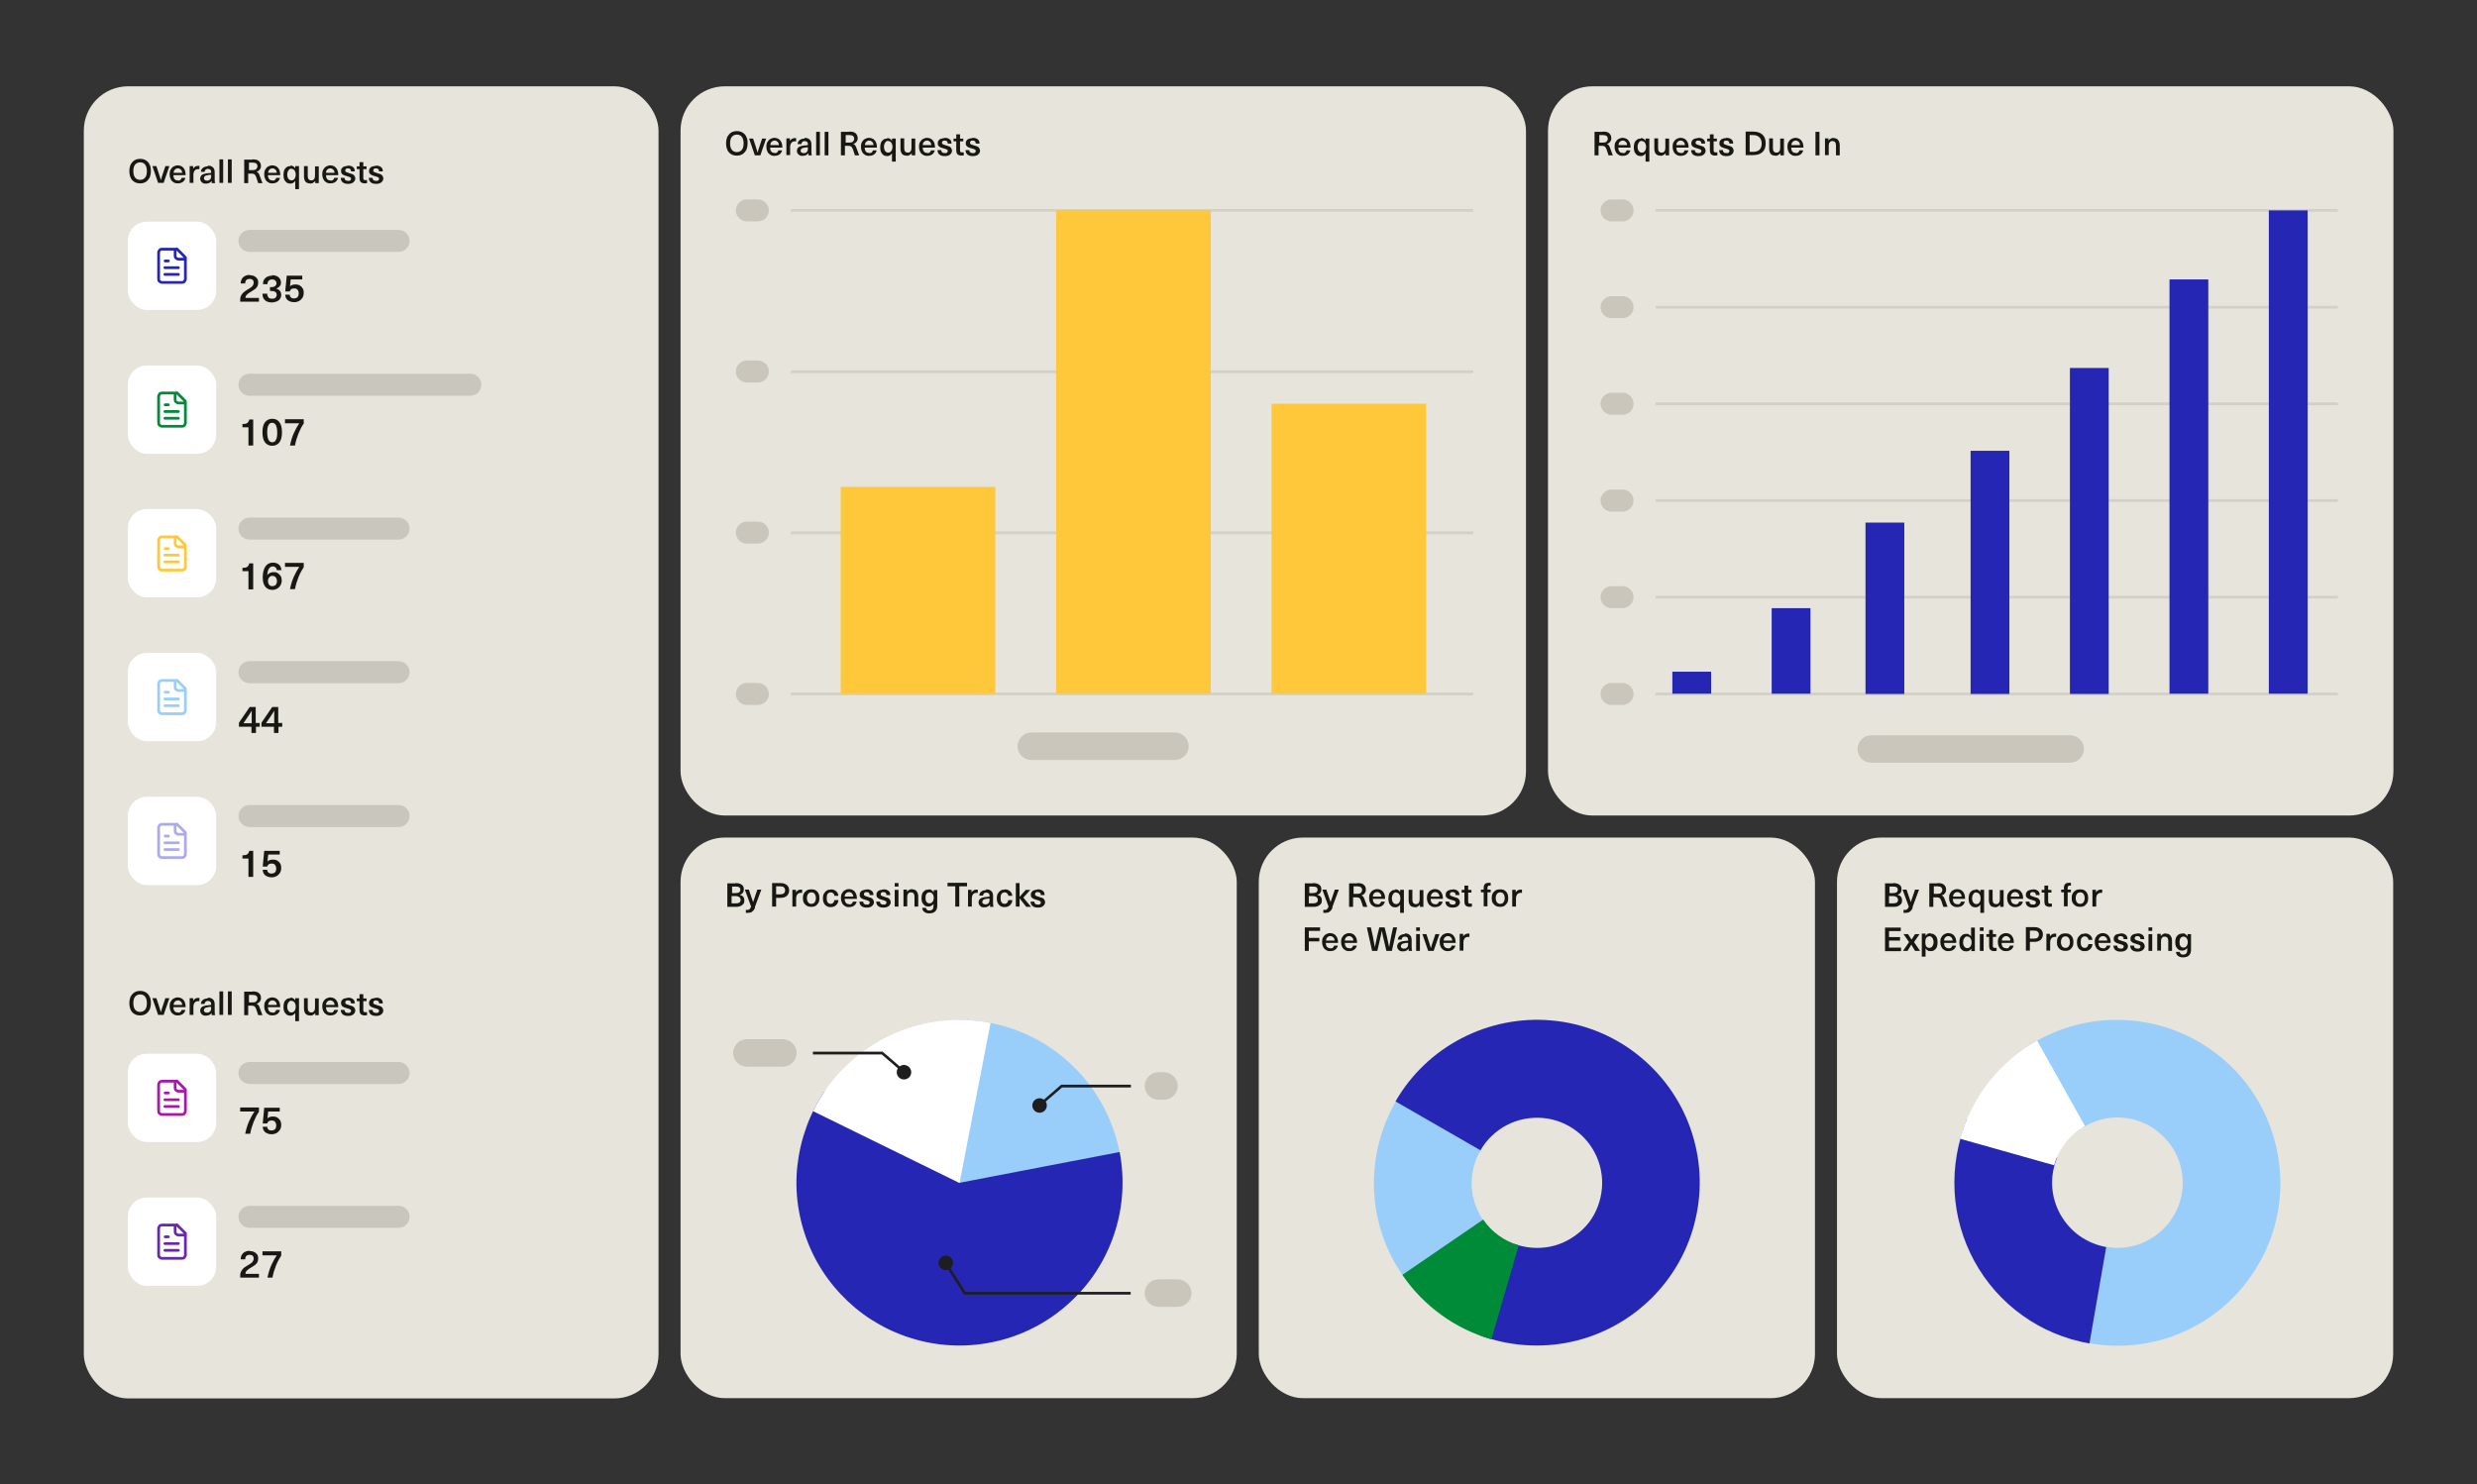 <?xml version="1.0" encoding="UTF-8"?>
<svg id="Layer_1" xmlns="http://www.w3.org/2000/svg" xmlns:xlink="http://www.w3.org/1999/xlink" version="1.1" viewBox="0 0 990 593.4">
  <rect x="0" y="0" width="990" height="593.4" fill="#333333" stroke="none"/>
  <!-- Generator: Adobe Illustrator 29.0.0, SVG Export Plug-In . SVG Version: 2.1.0 Build 186)  -->
  <defs>
    <style>
      .st0 {
        fill: #008b38;
      }

      .st1, .st2, .st3, .st4, .st5, .st6, .st7, .st8, .st9 {
        fill: none;
      }

      .st10 {
        fill: #171713;
      }

      .st2 {
        stroke: #6b25b3;
      }

      .st2, .st3, .st4, .st5, .st6, .st7, .st8, .st9 {
        stroke-width: 1.1px;
      }

      .st2, .st3, .st4, .st5, .st6, .st7, .st9 {
        stroke-linecap: round;
        stroke-linejoin: round;
      }

      .st3 {
        stroke: #ffc83a;
      }

      .st11 {
        fill: #1e1e1e;
      }

      .st4 {
        stroke: #008b38;
      }

      .st12 {
        fill: #e7e4db;
      }

      .st5 {
        stroke: #2526b3;
      }

      .st13 {
        fill: #ffc83a;
      }

      .st14 {
        fill: #fff;
      }

      .st6 {
        stroke: #aae;
      }

      .st7 {
        stroke: #99cefa;
      }

      .st8 {
        isolation: isolate;
        opacity: .1;
        stroke: #171713;
      }

      .st15 {
        fill: #99cefa;
      }

      .st16 {
        fill: #2526b3;
      }

      .st17 {
        fill: #c9c6bd;
      }

      .st9 {
        stroke: #a916aa;
      }

      .st18 {
        fill: #cac6bc;
      }

      .st19 {
        clip-path: url(#clippath);
      }
    </style>
    <clipPath id="clippath">
      <rect class="st1" x="33.5" y="34.5" width="229.7" height="524.5" rx="17.7" ry="17.7"/>
    </clipPath>
  </defs>
  <g class="st19">
    <g>
      <rect class="st12" x="33.5" y="34.5" width="229.7" height="524.5" rx="17.7" ry="17.7"/>
      <path class="st10" d="M56,63.5c.9,0,1.7.2,2.3.6.7.4,1.2,1,1.5,1.7.4.7.5,1.6.5,2.6s-.2,1.9-.5,2.6c-.4.7-.9,1.3-1.5,1.7-.7.4-1.4.6-2.3.6s-1.7-.2-2.3-.6c-.7-.4-1.2-1-1.5-1.7s-.5-1.6-.5-2.6.2-1.9.5-2.6c.4-.7.9-1.3,1.5-1.7.7-.4,1.4-.6,2.3-.6ZM56,64.9c-.8,0-1.5.3-2,.9-.5.6-.7,1.5-.7,2.6s.2,1.9.7,2.6c.5.6,1.2.9,2,.9s1.5-.3,2-.9c.5-.6.7-1.5.7-2.6s-.2-1.9-.7-2.6c-.5-.6-1.1-.9-2-.9ZM63.2,73.1l-2.3-6.7h1.6l.9,2.7c.3.9.6,1.9.9,2.9h0c.3-1.1.6-2.1.9-2.9l.9-2.7h1.6l-2.3,6.7s-2,0-2,0ZM71.1,72.2c.4,0,.8,0,1-.3.3-.2.4-.5.5-.8h1.5c-.1.6-.5,1.2-1,1.6-.6.4-1.2.6-2.1.6s-1.3-.2-1.7-.5c-.5-.3-.9-.7-1.1-1.3-.3-.6-.4-1.2-.4-1.9s.1-1.3.4-1.8c.3-.5.6-.9,1.1-1.2.5-.3,1.1-.5,1.7-.5s1.4.2,1.9.6c.5.4.9,1,1.1,1.7.1.4.2.9.2,1.6h-4.9c0,.7.2,1.3.5,1.6.3.4.7.5,1.2.5h0ZM71.1,67.3c-.5,0-.9.2-1.2.5-.3.3-.5.7-.5,1.3h3.4c0-.6-.2-1-.5-1.3-.3-.3-.7-.5-1.1-.5ZM79.1,66.3c.2,0,.4,0,.6,0v1.3c-.2,0-.3,0-.5,0-.6,0-1.1.2-1.4.6-.3.4-.5.9-.5,1.6v3.3h-1.5v-6.7h1.4v1h0c.5-.7,1.1-1.1,1.9-1.1h0ZM83,66.2c.9,0,1.6.2,2.1.7.5.4.7,1.1.7,2v2.5c0,.7,0,1.3.2,1.8h-1.4c0-.3,0-.6,0-.9h0c-.5.7-1.2,1.1-2.3,1.1s-1.2-.2-1.7-.6c-.4-.4-.6-.9-.6-1.4s.2-1,.6-1.4c.4-.3,1.1-.6,2-.7.6,0,1.2-.2,1.8-.2v-.3c0-.5-.1-.8-.4-1-.2-.2-.6-.3-.9-.3s-.7.1-.9.3c-.2.2-.4.5-.4.9h-1.5c0-.7.3-1.2.8-1.6.5-.4,1.2-.6,2-.6h0ZM84.3,69.9c-.6,0-1.1,0-1.5.2-.5,0-.8.2-1,.4-.2.2-.3.4-.3.7s0,.5.3.7c.2.2.5.3.9.3s.5,0,.7-.1.4-.2.5-.3c.2-.2.3-.4.4-.6,0-.2.1-.5.1-.9,0,0,0-.3,0-.3ZM87.7,73.1v-9.4h1.5v9.4h-1.5ZM91.1,73.1v-9.4h1.5v9.4h-1.5ZM101,63.7c1.1,0,2,.2,2.5.7s.8,1.1.8,1.9-.2,1.1-.5,1.5c-.3.4-.7.7-1.3.8h0c.3.1.6.3.8.6.2.2.4.7.6,1.3l1,2.7h-1.7l-.8-2.4c-.2-.5-.4-.9-.7-1.1-.2-.2-.6-.3-1.1-.3h-1.4v3.8h-1.6v-9.4h3.2,0ZM99.4,68h1.6c.6,0,1.1-.1,1.4-.4.3-.3.5-.7.5-1.1,0-1-.6-1.5-1.9-1.5h-1.5v3h0ZM108.9,72.2c.4,0,.8,0,1-.3.3-.2.4-.5.5-.8h1.5c-.1.6-.5,1.2-1,1.6-.6.4-1.2.6-2.1.6s-1.3-.2-1.7-.5c-.5-.3-.9-.7-1.1-1.3-.3-.6-.4-1.2-.4-1.9s.1-1.3.4-1.8c.3-.5.6-.9,1.1-1.2.5-.3,1.1-.5,1.7-.5s1.4.2,1.9.6c.5.4.9,1,1.1,1.7.1.4.2.9.2,1.6h-4.9c0,.7.2,1.3.5,1.6.3.4.7.5,1.2.5h0ZM108.9,67.3c-.5,0-.9.2-1.2.5-.3.3-.5.7-.5,1.3h3.4c0-.6-.2-1-.5-1.3-.3-.3-.7-.5-1.1-.5ZM116,66.2c.4,0,.8,0,1.2.3.4.2.6.5.8.8h0v-.9h1.5v9.2h-1.5v-3.3h0c-.2.3-.5.6-.8.8-.3.2-.7.3-1.1.3s-1.1-.1-1.5-.4c-.4-.3-.7-.7-1-1.2-.2-.5-.3-1.2-.3-1.9s.1-1.3.3-1.9c.2-.5.6-.9,1-1.2.4-.3.9-.4,1.5-.4h0ZM116.5,67.4c-.5,0-.9.2-1.2.7-.3.4-.5,1-.5,1.7s.2,1.3.5,1.7c.3.4.7.6,1.2.6s.9-.2,1.2-.6c.3-.4.5-1,.5-1.7s-.2-1.3-.5-1.7c-.3-.4-.7-.6-1.2-.6ZM123.9,73.3c-.8,0-1.4-.2-1.8-.7-.4-.5-.6-1.2-.6-2.1v-4.1h1.5v4c0,1.1.5,1.7,1.4,1.7s.8-.2,1.1-.5c.3-.3.4-.8.4-1.4v-3.7h1.5v6.7h-1.4v-.9h0c-.2.3-.5.6-.9.8-.3.2-.7.3-1.2.3h0ZM132.1,72.2c.4,0,.8,0,1-.3.3-.2.4-.5.5-.8h1.5c-.1.6-.5,1.2-1,1.6-.6.4-1.2.6-2.1.6s-1.3-.2-1.7-.5c-.5-.3-.9-.7-1.1-1.3-.3-.6-.4-1.2-.4-1.9s.1-1.3.4-1.8c.3-.5.6-.9,1.1-1.2.5-.3,1.1-.5,1.7-.5s1.4.2,1.9.6c.5.4.9,1,1.1,1.7.1.4.2.9.2,1.6h-4.9c0,.7.2,1.3.5,1.6.3.4.7.5,1.2.5h0ZM132,67.3c-.5,0-.9.2-1.2.5-.3.3-.5.7-.5,1.3h3.4c0-.6-.2-1-.5-1.3-.3-.3-.7-.5-1.1-.5ZM139.1,66.2c.9,0,1.5.2,2,.6.5.4.7.9.7,1.7h-1.5c0-.4-.1-.7-.3-.9-.2-.2-.5-.3-.9-.3s-.6,0-.8.2c-.2.1-.3.3-.3.6s0,.3.1.5c.1.1.3.2.5.3.2,0,.5.1.9.3.6.2,1,.3,1.3.4.3.1.6.3.8.6.2.3.4.7.4,1.2s-.3,1.1-.8,1.5c-.5.4-1.2.6-2.1.6s-1.6-.2-2.1-.6c-.5-.4-.8-1-.8-1.8h1.5c0,.4.1.7.4.9.2.2.6.3,1,.3s.7,0,.9-.2c.2-.2.3-.4.3-.6s0-.4-.2-.5c-.1-.1-.3-.2-.5-.3-.2,0-.6-.2-1-.3-.5-.1-.9-.3-1.2-.4-.3-.1-.5-.3-.8-.6-.2-.3-.3-.6-.3-1.1s.1-.8.3-1c.2-.3.5-.6.9-.7s.9-.3,1.4-.3h0ZM146.2,72c.2,0,.4,0,.5,0v1.2c-.3,0-.6.1-.9.1-.7,0-1.2-.2-1.6-.5-.3-.3-.5-.9-.5-1.6v-3.6h-1.1v-1.1h1.1v-1.7h1.5v1.7h1.3v1.1h-1.3v3.4c0,.4,0,.7.2.8.1.2.4.2.7.2h0ZM150.3,66.2c.9,0,1.5.2,2,.6.5.4.7.9.7,1.7h-1.5c0-.4-.1-.7-.3-.9-.2-.2-.5-.3-.9-.3s-.6,0-.8.2c-.2.1-.3.3-.3.6s0,.3.1.5c.1.1.3.2.5.3.2,0,.5.1.9.3.6.2,1,.3,1.3.4.3.1.6.3.8.6.2.3.4.7.4,1.2s-.3,1.1-.8,1.5c-.5.4-1.2.6-2.1.6s-1.6-.2-2.1-.6c-.5-.4-.8-1-.8-1.8h1.5c0,.4.1.7.4.9.2.2.6.3,1,.3s.7,0,.9-.2c.2-.2.3-.4.3-.6s0-.4-.2-.5c-.1-.1-.3-.2-.5-.3-.2,0-.6-.2-1-.3-.5-.1-.9-.3-1.2-.4-.3-.1-.5-.3-.8-.6s-.3-.6-.3-1.1.1-.8.3-1c.2-.3.5-.6.9-.7s.9-.3,1.4-.3h0Z"/>
      <rect class="st14" x="51.1" y="88.6" width="35.3" height="35.3" rx="7.6" ry="7.6"/>
      <path class="st5" d="M70,99.6v2.7c0,.4.1.7.4.9s.6.4.9.4h2.7M67.3,104.3h-1.3M71.3,107h-5.4M71.3,109.7h-5.4M70.7,99.6h-6c-.4,0-.7.1-.9.4s-.4.6-.4.9v10.7c0,.4.1.7.4.9s.6.4.9.4h8.1c.4,0,.7-.1.9-.4s.4-.6.4-.9v-8.7l-3.4-3.4h0Z"/>
      <path class="st17" d="M99.7,91.9h59.6c2.4,0,4.4,2,4.4,4.4h0c0,2.4-2,4.4-4.4,4.4h-59.6c-2.4,0-4.4-2-4.4-4.4h0c0-2.4,2-4.4,4.4-4.4Z"/>
      <path class="st10" d="M99.8,110c.7,0,1.3.1,1.8.4.5.2.9.6,1.2,1,.3.4.4,1,.4,1.5s-.1,1.1-.3,1.5c-.2.4-.5.8-.9,1.1-.4.3-.9.6-1.5,1-.7.4-1.2.7-1.5,1-.3.3-.6.5-.7.8-.1.2-.2.5-.2.8h5.4v1.5h-7.5c0,0,0-.2,0-.3,0-.7,0-1.3.2-1.8.2-.5.5-1,.9-1.4s1.1-.9,1.9-1.4c.6-.3,1-.6,1.4-.9.3-.2.6-.5.7-.8.2-.3.3-.6.3-1s-.1-.8-.4-1.1c-.3-.3-.7-.4-1.2-.4-1.2,0-1.8.6-1.8,1.8h-1.8c0-1.1.4-1.9,1-2.5.7-.6,1.5-.9,2.6-.9h0ZM108.7,110c1.1,0,2,.3,2.6.8.6.5,1,1.2,1,2.1s-.2,1.1-.5,1.5c-.3.4-.7.7-1.4.9h0c.7.3,1.2.6,1.5,1,.3.4.5.9.5,1.6s-.2,1.1-.5,1.6c-.3.5-.8.8-1.3,1-.6.2-1.2.4-1.9.4-1.2,0-2.2-.3-2.8-.9-.7-.6-1-1.5-1-2.6h1.9c0,.7.2,1.1.5,1.5s.8.5,1.5.5,1-.1,1.3-.4c.3-.3.5-.7.5-1.1,0-1.1-.8-1.6-2.3-1.6h-.4v-1.5h.4c.7,0,1.2-.1,1.6-.4.4-.3.6-.7.6-1.2s-.2-.8-.5-1.1c-.3-.3-.8-.4-1.3-.4s-1,.2-1.3.5c-.3.3-.5.8-.5,1.4h-1.8c0-1.1.3-1.9,1-2.5.7-.6,1.6-.9,2.7-.9h0ZM116.2,111.7l-.3,2.8h0c.2-.3.6-.5.9-.6s.8-.2,1.2-.2c.7,0,1.3.1,1.8.4.5.3.9.7,1.2,1.2.3.5.4,1.1.4,1.8s-.2,1.4-.5,1.9c-.3.5-.8,1-1.3,1.3-.6.3-1.2.5-2,.5-1.1,0-1.9-.3-2.6-.8-.6-.5-1-1.3-1-2.2h1.8c0,.5.2.9.5,1.1.3.3.7.4,1.2.4s1.1-.2,1.4-.5.5-.9.5-1.5-.2-1.1-.5-1.5c-.3-.4-.8-.5-1.4-.5s-.8.1-1.1.3c-.3.2-.5.5-.6.9h-1.8c0-.1.6-6.3.6-6.3h6.2v1.5h-4.8Z"/>
      <rect class="st14" x="51.1" y="146.1" width="35.3" height="35.3" rx="7.6" ry="7.6"/>
      <path class="st4" d="M70,157.1v2.7c0,.4.1.7.4.9s.6.4.9.4h2.7M67.3,161.8h-1.3M71.3,164.5h-5.4M71.3,167.2h-5.4M70.7,157.1h-6c-.4,0-.7.1-.9.4s-.4.6-.4.9v10.7c0,.4.1.7.4.9s.6.4.9.4h8.1c.4,0,.7-.1.9-.4s.4-.6.4-.9v-8.7l-3.4-3.4h0Z"/>
      <path class="st17" d="M99.7,149.4h88.3c2.4,0,4.4,2,4.4,4.4h0c0,2.4-2,4.4-4.4,4.4h-88.3c-2.4,0-4.4-2-4.4-4.4h0c0-2.4,2-4.4,4.4-4.4Z"/>
      <path class="st10" d="M99.3,178.1v-7.3h-2.4v-1.3c.9,0,1.5-.1,1.9-.4.4-.3.7-.7.8-1.4h1.6v10.4h-1.8ZM108.8,167.4c1.3,0,2.3.5,2.9,1.4.7.9,1,2.3,1,4s-.3,3.1-1,4c-.7.9-1.7,1.4-2.9,1.4s-2.3-.5-2.9-1.4c-.7-.9-1-2.3-1-4s.3-3.1,1-4c.7-.9,1.7-1.4,2.9-1.4ZM108.8,169c-.7,0-1.2.3-1.5,1-.4.7-.5,1.6-.5,2.9s.2,2.2.5,2.9c.4.7.9,1,1.5,1s1.2-.3,1.5-1c.4-.7.5-1.6.5-2.9s-.2-2.2-.5-2.9c-.4-.7-.9-1-1.5-1ZM121.4,169.3c-.8,1.1-1.5,2.5-2.1,4-.6,1.5-1.1,3.1-1.4,4.8h-2c.4-1.9.9-3.6,1.6-5.1.7-1.5,1.4-2.8,2.1-3.8h-5.7v-1.6h7.5v1.6h0Z"/>
      <rect class="st14" x="51.1" y="203.5" width="35.3" height="35.3" rx="7.6" ry="7.6"/>
      <path class="st3" d="M70,214.6v2.7c0,.4.1.7.4.9s.6.4.9.4h2.7M67.3,219.3h-1.3M71.3,221.9h-5.4M71.3,224.6h-5.4M70.7,214.6h-6c-.4,0-.7.1-.9.4s-.4.6-.4.9v10.7c0,.4.1.7.4.9s.6.4.9.4h8.1c.4,0,.7-.1.9-.4s.4-.6.4-.9v-8.7l-3.4-3.4h0Z"/>
      <path class="st17" d="M99.7,206.9h59.6c2.4,0,4.4,2,4.4,4.4h0c0,2.4-2,4.4-4.4,4.4h-59.6c-2.4,0-4.4-2-4.4-4.4h0c0-2.4,2-4.4,4.4-4.4Z"/>
      <path class="st10" d="M99.3,235.6v-7.3h-2.4v-1.3c.9,0,1.5-.1,1.9-.4.4-.3.7-.7.8-1.4h1.6v10.4h-1.8ZM109.1,224.9c1,0,1.8.3,2.4.8.6.5.9,1.3,1,2.2h-1.9c0-.5-.2-.9-.5-1.1-.3-.2-.6-.4-1-.4-.7,0-1.2.3-1.6.9-.4.6-.6,1.5-.7,2.6h0c.6-.8,1.5-1.2,2.5-1.2s1.2.1,1.7.4c.5.3.9.7,1.2,1.2s.4,1.1.4,1.8-.2,1.3-.5,1.9c-.3.5-.8,1-1.3,1.3-.6.3-1.2.5-1.9.5-1.2,0-2.2-.4-2.9-1.3-.7-.9-1-2.1-1-3.8s.4-3.3,1.1-4.3,1.7-1.5,3-1.5h0ZM108.9,230.2c-.6,0-1,.2-1.3.6-.3.4-.5.9-.5,1.5s.2,1.1.5,1.5c.3.4.8.5,1.3.5s1-.2,1.3-.5c.3-.4.5-.9.5-1.5s-.2-1.1-.5-1.5-.8-.6-1.3-.6h0ZM121.4,226.7c-.8,1.2-1.5,2.5-2.1,4-.6,1.5-1.1,3.1-1.4,4.8h-2c.4-1.9.9-3.6,1.6-5.1s1.4-2.8,2.1-3.8h-5.7v-1.6h7.5v1.6h0Z"/>
      <rect class="st14" x="51.1" y="261" width="35.3" height="35.3" rx="7.6" ry="7.6"/>
      <path class="st7" d="M70,272v2.7c0,.4.1.7.4.9.3.3.6.4.9.4h2.7M67.3,276.7h-1.3M71.3,279.4h-5.4M71.3,282.1h-5.4M70.7,272h-6c-.4,0-.7.1-.9.4-.3.3-.4.6-.4.9v10.7c0,.4.1.7.4.9.3.3.6.4.9.4h8.1c.4,0,.7-.1.9-.4.3-.3.4-.6.4-.9v-8.7l-3.4-3.4h0Z"/>
      <path class="st17" d="M99.7,264.3h59.6c2.4,0,4.4,2,4.4,4.4h0c0,2.4-2,4.4-4.4,4.4h-59.6c-2.4,0-4.4-2-4.4-4.4h0c0-2.4,2-4.4,4.4-4.4Z"/>
      <path class="st10" d="M102.3,290.5v2.5h-1.8v-2.5h-5v-1.6l4.3-6.3h2.4v6.4h1.6v1.5h-1.6ZM100.6,289.1v-1.3c0-1.1,0-2.3,0-3.7h0c-.5.8-1.2,2-2.2,3.4l-1.1,1.6h3.3ZM111.3,290.5v2.5h-1.8v-2.5h-5v-1.6l4.3-6.3h2.4v6.4h1.6v1.5h-1.6ZM109.6,289.1v-1.3c0-1.1,0-2.3,0-3.7h0c-.5.8-1.2,2-2.2,3.4l-1.1,1.6h3.3Z"/>
      <rect class="st14" x="51.1" y="318.5" width="35.3" height="35.3" rx="7.6" ry="7.6"/>
      <path class="st6" d="M70,329.5v2.7c0,.4.1.7.4.9.3.3.6.4.9.4h2.7M67.3,334.2h-1.3M71.3,336.9h-5.4M71.3,339.6h-5.4M70.7,329.5h-6c-.4,0-.7.1-.9.4s-.4.6-.4.9v10.7c0,.4.1.7.4.9s.6.4.9.4h8.1c.4,0,.7-.1.9-.4s.4-.6.4-.9v-8.7l-3.4-3.4h0Z"/>
      <path class="st17" d="M99.7,321.8h59.6c2.4,0,4.4,2,4.4,4.4h0c0,2.4-2,4.4-4.4,4.4h-59.6c-2.4,0-4.4-2-4.4-4.4h0c0-2.4,2-4.4,4.4-4.4Z"/>
      <path class="st10" d="M99.3,350.5v-7.3h-2.4v-1.3c.9,0,1.5-.1,1.9-.4.4-.3.7-.7.8-1.4h1.6v10.4h-1.8ZM107.2,341.6l-.3,2.8h0c.2-.3.6-.5.9-.6.4-.1.8-.2,1.2-.2.7,0,1.3.1,1.8.4.5.3.9.7,1.2,1.2.3.5.4,1.1.4,1.8s-.2,1.4-.5,1.9c-.3.5-.8,1-1.3,1.3-.6.3-1.2.5-2,.5-1.1,0-1.9-.3-2.6-.8-.6-.5-1-1.3-1-2.2h1.8c0,.5.2.9.5,1.1.3.3.7.4,1.2.4s1.1-.2,1.4-.5.5-.9.5-1.5-.2-1.1-.5-1.5c-.3-.4-.8-.5-1.4-.5s-.8.1-1.1.3c-.3.2-.5.5-.6.9h-1.8c0-.1.6-6.3.6-6.3h6.2v1.5h-4.8Z"/>
      <path class="st10" d="M56,396.1c.9,0,1.7.2,2.3.6.7.4,1.2,1,1.5,1.7.4.7.5,1.6.5,2.6s-.2,1.9-.5,2.6c-.4.7-.9,1.3-1.5,1.7-.7.4-1.4.6-2.3.6s-1.7-.2-2.3-.6c-.7-.4-1.2-1-1.5-1.7s-.5-1.6-.5-2.6.2-1.9.5-2.6c.4-.7.9-1.3,1.5-1.7.7-.4,1.4-.6,2.3-.6ZM56,397.5c-.8,0-1.5.3-2,.9-.5.6-.7,1.5-.7,2.6s.2,1.9.7,2.6c.5.6,1.2.9,2,.9s1.5-.3,2-.9c.5-.6.7-1.5.7-2.6s-.2-1.9-.7-2.6c-.5-.6-1.1-.9-2-.9ZM63.2,405.7l-2.3-6.7h1.6l.9,2.7c.3.9.6,1.9.9,2.9h0c.3-1.1.6-2.1.9-2.9l.9-2.7h1.6l-2.3,6.7s-2,0-2,0ZM71.1,404.8c.4,0,.8,0,1-.3.3-.2.4-.5.5-.8h1.5c-.1.6-.5,1.2-1,1.6-.6.4-1.2.6-2.1.6s-1.3-.2-1.7-.5c-.5-.3-.9-.7-1.1-1.3-.3-.6-.4-1.2-.4-1.9s.1-1.3.4-1.8c.3-.5.6-.9,1.1-1.2.5-.3,1.1-.5,1.7-.5s1.4.2,1.9.6c.5.4.9,1,1.1,1.7.1.4.2.9.2,1.6h-4.9c0,.7.2,1.3.5,1.6.3.4.7.5,1.2.5h0ZM71.1,399.9c-.5,0-.9.2-1.2.5-.3.3-.5.7-.5,1.3h3.4c0-.6-.2-1-.5-1.3-.3-.3-.7-.5-1.1-.5ZM79.1,398.9c.2,0,.4,0,.6,0v1.3c-.2,0-.3,0-.5,0-.6,0-1.1.2-1.4.6-.3.4-.5.9-.5,1.6v3.3h-1.5v-6.7h1.4v1h0c.5-.7,1.1-1.1,1.9-1.1h0ZM83,398.8c.9,0,1.6.2,2.1.7.5.4.7,1.1.7,2v2.5c0,.7,0,1.3.2,1.8h-1.4c0-.3,0-.6,0-.9h0c-.5.7-1.2,1.1-2.3,1.1s-1.2-.2-1.7-.6c-.4-.4-.6-.9-.6-1.4s.2-1,.6-1.4c.4-.3,1.1-.6,2-.7.6,0,1.2-.2,1.8-.2v-.3c0-.5-.1-.8-.4-1-.2-.2-.6-.3-.9-.3s-.7.1-.9.3c-.2.2-.4.5-.4.9h-1.5c0-.7.3-1.2.8-1.6.5-.4,1.2-.6,2-.6h0ZM84.3,402.5c-.6,0-1.1,0-1.5.2-.5,0-.8.2-1,.4-.2.2-.3.4-.3.7s0,.5.3.7c.2.2.5.3.9.3s.5,0,.7-.1.4-.2.5-.3c.2-.2.3-.4.4-.6,0-.2.1-.5.1-.9v-.3h0ZM87.7,405.7v-9.4h1.5v9.4h-1.5ZM91.1,405.7v-9.4h1.5v9.4h-1.5ZM101,396.3c1.1,0,2,.2,2.5.7.6.5.8,1.1.8,1.9s-.2,1.1-.5,1.5c-.3.4-.7.7-1.3.8h0c.3.1.6.3.8.6.2.2.4.7.6,1.3l1,2.7h-1.7l-.8-2.4c-.2-.5-.4-.9-.7-1.1-.2-.2-.6-.3-1.1-.3h-1.4v3.8h-1.6v-9.4h3.2,0ZM99.4,400.7h1.6c.6,0,1.1-.1,1.4-.4.3-.3.5-.7.5-1.1,0-1-.6-1.5-1.9-1.5h-1.5v3h0ZM108.9,404.8c.4,0,.8,0,1-.3.3-.2.4-.5.5-.8h1.5c-.1.6-.5,1.2-1,1.6-.6.4-1.2.6-2.1.6s-1.3-.2-1.7-.5c-.5-.3-.9-.7-1.1-1.3-.3-.6-.4-1.2-.4-1.9s.1-1.3.4-1.8c.3-.5.6-.9,1.1-1.2.5-.3,1.1-.5,1.7-.5s1.4.2,1.9.6c.5.4.9,1,1.1,1.7.1.4.2.9.2,1.6h-4.9c0,.7.2,1.3.5,1.6.3.4.7.5,1.2.5h0ZM108.9,399.9c-.5,0-.9.2-1.2.5-.3.3-.5.7-.5,1.3h3.4c0-.6-.2-1-.5-1.3-.3-.3-.7-.5-1.1-.5ZM116,398.8c.4,0,.8,0,1.2.3.4.2.6.5.8.8h0v-.9h1.5v9.2h-1.5v-3.3h0c-.2.3-.5.6-.8.8-.3.2-.7.3-1.1.3s-1.1-.1-1.5-.4c-.4-.3-.7-.7-1-1.2-.2-.5-.3-1.2-.3-1.9s.1-1.3.3-1.9c.2-.5.6-.9,1-1.2.4-.3.9-.4,1.5-.4h0ZM116.5,400c-.5,0-.9.2-1.2.7-.3.4-.5,1-.5,1.7s.2,1.3.5,1.7c.3.4.7.6,1.2.6s.9-.2,1.2-.6c.3-.4.5-1,.5-1.7s-.2-1.3-.5-1.7c-.3-.4-.7-.6-1.2-.6ZM123.9,405.9c-.8,0-1.4-.2-1.8-.7-.4-.5-.6-1.2-.6-2.1v-4.1h1.5v4c0,1.1.5,1.7,1.4,1.7s.8-.2,1.1-.5c.3-.3.4-.8.4-1.4v-3.7h1.5v6.7h-1.4v-.9h0c-.2.3-.5.6-.9.8-.3.2-.7.3-1.2.3h0ZM132.1,404.8c.4,0,.8,0,1-.3.3-.2.4-.5.5-.8h1.5c-.1.6-.5,1.2-1,1.6s-1.2.6-2.1.6-1.3-.2-1.7-.5c-.5-.3-.9-.7-1.1-1.3-.3-.6-.4-1.2-.4-1.9s.1-1.3.4-1.8.6-.9,1.1-1.2c.5-.3,1.1-.5,1.7-.5s1.4.2,1.9.6c.5.4.9,1,1.1,1.7.1.4.2.9.2,1.6h-4.9c0,.7.2,1.3.5,1.6.3.4.7.5,1.2.5h0ZM132,399.9c-.5,0-.9.2-1.2.5-.3.3-.5.7-.5,1.3h3.4c0-.6-.2-1-.5-1.3-.3-.3-.7-.5-1.1-.5ZM139.1,398.8c.9,0,1.5.2,2,.6.5.4.7.9.7,1.7h-1.5c0-.4-.1-.7-.3-.9-.2-.2-.5-.3-.9-.3s-.6,0-.8.2c-.2.1-.3.3-.3.6s0,.3.1.5c.1.1.3.2.5.3.2,0,.5.1.9.3.6.2,1,.3,1.3.4.3.1.6.3.8.6.2.3.4.7.4,1.2s-.3,1.1-.8,1.5c-.5.4-1.2.6-2.1.6s-1.6-.2-2.1-.6c-.5-.4-.8-1-.8-1.8h1.5c0,.4.1.7.4.9.2.2.6.3,1,.3s.7,0,.9-.2c.2-.2.3-.4.3-.6s0-.4-.2-.5c-.1-.1-.3-.2-.5-.3-.2,0-.6-.2-1-.3-.5-.1-.9-.3-1.2-.4-.3-.1-.5-.3-.8-.6-.2-.3-.3-.6-.3-1.1s.1-.8.3-1c.2-.3.5-.6.9-.7s.9-.3,1.4-.3h0ZM146.2,404.6c.2,0,.4,0,.5,0v1.2c-.3,0-.6.1-.9.1-.7,0-1.2-.2-1.6-.5-.3-.3-.5-.9-.5-1.6v-3.6h-1.1v-1.1h1.1v-1.7h1.5v1.7h1.3v1.1h-1.3v3.4c0,.4,0,.7.2.8.1.2.4.2.7.2h0ZM150.3,398.8c.9,0,1.5.2,2,.6.5.4.7.9.7,1.7h-1.5c0-.4-.1-.7-.3-.9-.2-.2-.5-.3-.9-.3s-.6,0-.8.2c-.2.1-.3.3-.3.6s0,.3.1.5c.1.1.3.2.5.3.2,0,.5.1.9.3.6.2,1,.3,1.3.4.3.1.6.3.8.6.2.3.4.7.4,1.2s-.3,1.1-.8,1.5c-.5.4-1.2.6-2.1.6s-1.6-.2-2.1-.6c-.5-.4-.8-1-.8-1.8h1.5c0,.4.1.7.4.9.2.2.6.3,1,.3s.7,0,.9-.2c.2-.2.3-.4.3-.6s0-.4-.2-.5c-.1-.1-.3-.2-.5-.3-.2,0-.6-.2-1-.3-.5-.1-.9-.3-1.2-.4-.3-.1-.5-.3-.8-.6s-.3-.6-.3-1.1.1-.8.3-1c.2-.3.5-.6.9-.7s.9-.3,1.4-.3h0Z"/>
      <rect class="st14" x="51.1" y="421.2" width="35.3" height="35.3" rx="7.6" ry="7.6"/>
      <path class="st9" d="M70,432.2v2.7c0,.4.1.7.4.9.3.3.6.4.9.4h2.7M67.3,436.9h-1.3M71.3,439.6h-5.4M71.3,442.3h-5.4M70.7,432.2h-6c-.4,0-.7.1-.9.4s-.4.6-.4.9v10.7c0,.4.1.7.4.9s.6.4.9.4h8.1c.4,0,.7-.1.9-.4s.4-.6.4-.9v-8.7l-3.4-3.4h0Z"/>
      <path class="st17" d="M99.7,424.5h59.6c2.4,0,4.4,2,4.4,4.4h0c0,2.4-2,4.4-4.4,4.4h-59.6c-2.4,0-4.4-2-4.4-4.4h0c0-2.4,2-4.4,4.4-4.4Z"/>
      <path class="st10" d="M103.5,444.4c-.8,1.1-1.5,2.5-2.1,4-.6,1.5-1.1,3.1-1.4,4.8h-2c.4-1.9.9-3.6,1.6-5.1.7-1.5,1.4-2.8,2.1-3.8h-5.7v-1.6h7.5v1.6h0ZM107.2,444.3l-.3,2.8h0c.2-.3.6-.5.9-.6.4-.1.8-.2,1.2-.2.7,0,1.3.1,1.8.4.5.3.9.7,1.2,1.2.3.5.4,1.1.4,1.8s-.2,1.4-.5,1.9c-.3.5-.8,1-1.3,1.3-.6.3-1.2.5-2,.5-1.1,0-1.9-.3-2.6-.8-.6-.6-1-1.3-1-2.2h1.8c0,.5.2.9.5,1.1.3.3.7.4,1.2.4s1.1-.2,1.4-.5.5-.9.5-1.5-.2-1.1-.5-1.5c-.3-.4-.8-.5-1.4-.5s-.8.1-1.1.3c-.3.2-.5.5-.6.9h-1.8c0-.1.6-6.3.6-6.3h6.2v1.5h-4.8Z"/>
      <rect class="st14" x="51.1" y="478.7" width="35.3" height="35.3" rx="7.6" ry="7.6"/>
      <path class="st2" d="M70,489.7v2.7c0,.4.1.7.4.9s.6.4.9.4h2.7M67.3,494.4h-1.3M71.3,497.1h-5.4M71.3,499.8h-5.4M70.7,489.7h-6c-.4,0-.7.1-.9.4s-.4.6-.4.9v10.7c0,.4.1.7.4.9s.6.4.9.4h8.1c.4,0,.7-.1.9-.4s.4-.6.4-.9v-8.7l-3.4-3.4h0Z"/>
      <path class="st17" d="M99.7,482h59.6c2.4,0,4.4,2,4.4,4.4h0c0,2.4-2,4.4-4.4,4.4h-59.6c-2.4,0-4.4-2-4.4-4.4h0c0-2.4,2-4.4,4.4-4.4Z"/>
      <path class="st10" d="M99.8,500.1c.7,0,1.3.1,1.8.4.5.2.9.6,1.2,1,.3.4.4,1,.4,1.5s-.1,1.1-.3,1.5c-.2.4-.5.8-.9,1.1-.4.3-.9.6-1.5,1-.7.4-1.2.7-1.5,1-.3.3-.6.5-.7.8-.1.2-.2.5-.2.8h5.4v1.5h-7.5c0,0,0-.2,0-.3,0-.7,0-1.3.2-1.8.2-.5.5-1,.9-1.4.4-.5,1.1-.9,1.9-1.4.6-.3,1-.6,1.4-.9.3-.2.6-.5.7-.8.2-.3.3-.6.3-1s-.1-.8-.4-1.1c-.3-.3-.7-.4-1.2-.4-1.2,0-1.8.6-1.8,1.8h-1.8c0-1.1.4-1.9,1-2.5.7-.6,1.5-.9,2.6-.9h0ZM112.4,501.9c-.8,1.2-1.5,2.5-2.1,4-.6,1.5-1.1,3.1-1.4,4.8h-2c.4-1.9.9-3.6,1.6-5.1.7-1.5,1.4-2.8,2.1-3.8h-5.7v-1.6h7.5v1.6h0Z"/>
    </g>
  </g>
  <rect class="st12" x="272" y="334.8" width="222.3" height="224.1" rx="17.7" ry="17.7"/>
  <path class="st15" d="M383.5,407.7c15.2,0,29.8,5.3,41.5,15,11.7,9.7,19.6,23.1,22.5,38l-64,12.2v-65.1h0Z"/>
  <path class="st16" d="M447.5,460.5c2,10.5,1.4,21.4-1.8,31.6-3.2,10.2-8.8,19.5-16.5,27-7.6,7.5-17,13.1-27.3,16.1-10.3,3-21.1,3.5-31.6,1.3-10.5-2.2-20.3-6.9-28.5-13.7-8.2-6.9-14.7-15.6-18.7-25.6-4-9.9-5.6-20.7-4.4-31.3s4.9-20.9,10.9-29.7l53.9,36.6,64-12.3h0Z"/>
  <path class="st14" d="M325,444.1c6.3-12.8,16.7-23.2,29.5-29.6,12.8-6.4,27.4-8.3,41.4-5.6l-12.4,64-58.5-28.7h0Z"/>
  <path class="st10" d="M294,353c1.1,0,1.9.2,2.5.7.6.4.8,1,.8,1.8,0,1.1-.5,1.8-1.6,2.2h0c1.2.3,1.8,1,1.8,2.2s-.3,1.4-.9,1.9c-.6.5-1.4.7-2.4.7h-3.5v-9.4h3.2,0ZM292.4,357h1.6c.6,0,1.1-.1,1.4-.3.3-.2.5-.6.5-1s-.1-.8-.4-1c-.3-.2-.7-.3-1.3-.3h-1.6v2.7h0ZM292.4,361.1h1.7c.6,0,1.1-.1,1.4-.3s.5-.6.5-1.1-.2-.8-.5-1.1c-.3-.2-.8-.4-1.5-.4h-1.6v2.8h0ZM301.8,362.7c-.2.6-.4,1-.7,1.3-.3.3-.6.5-.9.7-.4.1-.8.2-1.3.2s-.5,0-.8,0v-1.2c.2,0,.4,0,.6,0,.4,0,.7,0,.9-.3.2-.2.4-.5.6-1l-2.5-6.8h1.6l1.7,5h0l1.7-5h1.6l-2.6,7h0ZM312,353c1.1,0,1.9.3,2.5.8s.9,1.2.9,2.1-.3,1.6-.9,2.2c-.6.5-1.4.8-2.5.8h-1.8v3.5h-1.6v-9.4h3.4ZM310.2,357.5h1.6c.7,0,1.1-.1,1.5-.4.3-.3.5-.7.5-1.2s-.2-.9-.5-1.2c-.3-.3-.8-.4-1.5-.4h-1.6v3.2h0ZM320,355.6c.2,0,.4,0,.6,0v1.3c-.2,0-.3,0-.5,0-.6,0-1.1.2-1.4.6-.3.4-.5.9-.5,1.6v3.3h-1.5v-6.7h1.4v1h0c.5-.7,1.1-1.1,1.9-1.1h0ZM324.3,355.5c.7,0,1.3.1,1.7.4.5.3.9.7,1.1,1.2.3.5.4,1.2.4,1.9s-.1,1.4-.4,1.9c-.3.5-.7.9-1.1,1.2-.5.3-1.1.4-1.7.4s-1.3-.1-1.8-.4c-.5-.3-.9-.7-1.2-1.2-.3-.5-.4-1.2-.4-1.9s.1-1.3.4-1.9c.3-.5.7-.9,1.2-1.2.5-.3,1.1-.4,1.8-.4ZM324.3,356.7c-.5,0-1,.2-1.3.6-.3.4-.5,1-.5,1.7s.2,1.3.5,1.7.7.6,1.3.6,1-.2,1.3-.6c.3-.4.5-1,.5-1.7s-.2-1.3-.5-1.7-.7-.6-1.3-.6ZM332,355.5c.6,0,1.1.1,1.5.3.4.2.8.5,1.1.9s.4.9.5,1.4h-1.6c0-.4-.2-.8-.5-1-.3-.3-.6-.4-1-.4s-.9.2-1.2.6c-.3.4-.4,1-.4,1.7s.1,1.3.4,1.7c.3.4.7.6,1.2.6s.7-.1,1-.4c.3-.3.4-.7.5-1.1h1.6c0,.8-.4,1.5-.9,2s-1.2.8-2.1.8-1.2-.1-1.7-.4-.9-.7-1.1-1.2c-.3-.5-.4-1.2-.4-1.9s.1-1.3.4-1.9c.3-.5.7-.9,1.1-1.2s1.1-.4,1.7-.4h0ZM339.4,361.5c.4,0,.8,0,1-.3.3-.2.4-.5.5-.8h1.5c-.1.6-.5,1.2-1,1.6-.6.4-1.2.6-2.1.6s-1.3-.2-1.7-.5c-.5-.3-.9-.7-1.1-1.3-.3-.6-.4-1.2-.4-1.9s.1-1.3.4-1.8c.3-.5.6-.9,1.1-1.2.5-.3,1.1-.5,1.7-.5s1.4.2,1.9.6c.5.4.9,1,1.1,1.7.1.4.2.9.2,1.6h-4.9c0,.7.2,1.3.5,1.6.3.4.7.5,1.2.5h0ZM339.3,356.6c-.5,0-.9.2-1.2.5-.3.3-.5.7-.5,1.3h3.4c0-.6-.2-1-.5-1.3-.3-.3-.7-.5-1.1-.5ZM346.4,355.5c.9,0,1.5.2,2,.6.5.4.7.9.7,1.7h-1.5c0-.4-.1-.7-.3-.9-.2-.2-.5-.3-.9-.3s-.6,0-.8.2c-.2.1-.3.3-.3.6s0,.3.1.5c.1.1.3.2.5.3s.5.1.9.3c.6.2,1,.3,1.3.4.3.1.6.3.8.6.2.3.4.7.4,1.2s-.3,1.1-.8,1.5c-.5.4-1.2.6-2.1.6s-1.6-.2-2.1-.6c-.5-.4-.8-1-.8-1.8h1.5c0,.4.1.7.4.9.2.2.6.3,1,.3s.7,0,.9-.2c.2-.2.3-.4.3-.6s0-.4-.2-.5c-.1-.1-.3-.2-.5-.3-.2,0-.6-.2-1-.3-.5-.1-.9-.3-1.2-.4-.3-.1-.5-.3-.8-.6s-.3-.6-.3-1.1.1-.8.3-1c.2-.3.5-.6.9-.7s.9-.3,1.4-.3h0ZM353.1,355.5c.9,0,1.5.2,2,.6.5.4.7.9.7,1.7h-1.5c0-.4-.1-.7-.3-.9-.2-.2-.5-.3-.9-.3s-.6,0-.8.2c-.2.1-.3.3-.3.6s0,.3.1.5c.1.1.3.2.5.3s.5.1.9.3c.6.2,1,.3,1.3.4.3.1.6.3.8.6.2.3.4.7.4,1.2s-.3,1.1-.8,1.5c-.5.4-1.2.6-2.1.6s-1.6-.2-2.1-.6c-.5-.4-.8-1-.8-1.8h1.5c0,.4.1.7.4.9.2.2.6.3,1,.3s.7,0,.9-.2c.2-.2.3-.4.3-.6s0-.4-.2-.5c-.1-.1-.3-.2-.5-.3-.2,0-.6-.2-1-.3-.5-.1-.9-.3-1.2-.4-.3-.1-.5-.3-.8-.6s-.3-.6-.3-1.1.1-.8.3-1c.2-.3.5-.6.9-.7s.9-.3,1.4-.3h0ZM357.6,362.4v-6.7h1.5v6.7h-1.5ZM357.6,354.4v-1.4h1.5v1.4h-1.5ZM364.5,355.5c.8,0,1.4.2,1.8.7.4.5.7,1.2.7,2.1v4.1h-1.5v-4c0-1.1-.5-1.7-1.4-1.7s-.8.2-1.1.5c-.3.3-.4.8-.4,1.4v3.7h-1.5v-6.7h1.4v.9h0c.2-.3.5-.6.9-.8s.7-.3,1.2-.3h0ZM371.2,355.5c.4,0,.8,0,1.1.3.3.2.6.5.9.9h0v-.9h1.4v6.3c0,1-.3,1.7-.8,2.2-.5.5-1.3.8-2.3.8s-1.6-.2-2.1-.6c-.5-.4-.8-.9-.8-1.6h1.5c0,.3.2.6.4.8s.6.3,1,.3.9-.2,1.2-.5.4-.8.4-1.5v-.7h0c-.2.4-.5.6-.9.8-.3.2-.7.3-1.1.3s-1.1-.1-1.5-.4c-.4-.3-.7-.7-1-1.2-.2-.5-.3-1.1-.3-1.8s.1-1.3.3-1.8c.2-.5.6-.9,1-1.2.4-.3.9-.4,1.5-.4h0ZM371.5,356.7c-.5,0-.9.2-1.2.6-.3.4-.4.9-.4,1.6s.1,1.2.4,1.6c.3.4.7.6,1.2.6s.9-.2,1.2-.6c.3-.4.5-.9.5-1.6s-.2-1.2-.5-1.6c-.3-.4-.7-.6-1.2-.6ZM383.4,354.3v8.1h-1.6v-8.1h-3.1v-1.4h7.8v1.4h-3.1,0ZM390.2,355.6c.2,0,.4,0,.6,0v1.3c-.2,0-.3,0-.5,0-.6,0-1.1.2-1.4.6-.3.4-.5.9-.5,1.6v3.3h-1.5v-6.7h1.4v1h0c.5-.7,1.1-1.1,1.9-1.1h0ZM394.1,355.5c.9,0,1.6.2,2.1.7.5.4.7,1.1.7,2v2.5c0,.7,0,1.3.2,1.8h-1.4c0-.3,0-.6,0-.9h0c-.5.7-1.2,1.1-2.3,1.1s-1.2-.2-1.7-.6c-.4-.4-.6-.9-.6-1.4s.2-1,.6-1.4c.4-.3,1.1-.6,2-.7.6,0,1.2-.2,1.8-.2v-.3c0-.5-.1-.8-.4-1-.2-.2-.6-.3-.9-.3s-.7.1-.9.3c-.2.2-.4.5-.4.9h-1.5c0-.7.3-1.2.8-1.6.5-.4,1.2-.6,2-.6h0ZM395.4,359.2c-.6,0-1.1,0-1.5.2-.5,0-.8.2-1,.4-.2.2-.3.4-.3.7s0,.5.3.7c.2.2.5.3.9.3s.5,0,.7-.1c.2,0,.4-.2.5-.3.2-.2.3-.4.4-.6,0-.2.1-.5.1-.9v-.3h0ZM401.5,355.5c.6,0,1.1.1,1.5.3.4.2.8.5,1.1.9s.4.9.5,1.4h-1.6c0-.4-.2-.8-.5-1-.3-.3-.6-.4-1-.4s-.9.2-1.2.6c-.3.4-.4,1-.4,1.7s.1,1.3.4,1.7c.3.4.7.6,1.2.6s.7-.1,1-.4c.3-.3.4-.7.5-1.1h1.6c0,.8-.4,1.5-.9,2s-1.2.8-2.1.8-1.2-.1-1.7-.4-.9-.7-1.1-1.2c-.3-.5-.4-1.2-.4-1.9s.1-1.3.4-1.9c.3-.5.7-.9,1.1-1.2s1.1-.4,1.7-.4h0ZM410.1,362.4l-2.6-3.3h0v3.3h-1.5v-9.4h1.5v5.5h0l2.5-2.8h1.8l-2.8,3.1,3.1,3.7h-1.9ZM414.8,355.5c.9,0,1.5.2,2,.6.5.4.7.9.7,1.7h-1.5c0-.4-.1-.7-.3-.9-.2-.2-.5-.3-.9-.3s-.6,0-.8.2c-.2.1-.3.3-.3.6s0,.3.1.5c.1.1.3.2.5.3s.5.1.9.3c.6.2,1,.3,1.3.4.3.1.6.3.8.6.2.3.4.7.4,1.2s-.3,1.1-.8,1.5c-.5.4-1.2.6-2.1.6s-1.6-.2-2.1-.6c-.5-.4-.8-1-.8-1.8h1.5c0,.4.1.7.4.9.2.2.6.3,1,.3s.7,0,.9-.2c.2-.2.3-.4.3-.6s0-.4-.2-.5c-.1-.1-.3-.2-.5-.3-.2,0-.6-.2-1-.3-.5-.1-.9-.3-1.2-.4-.3-.1-.5-.3-.8-.6s-.3-.6-.3-1.1.1-.8.3-1c.2-.3.5-.6.9-.7s.9-.3,1.4-.3h0Z"/>
  <path class="st18" d="M463,428.6h2.2c3,0,5.5,2.5,5.5,5.5h0c0,3-2.5,5.5-5.5,5.5h-2.2c-3,0-5.5-2.5-5.5-5.5h0c0-3,2.5-5.5,5.5-5.5Z"/>
  <path class="st18" d="M298.5,415.4h14.4c3,0,5.5,2.5,5.5,5.5h0c0,3-2.5,5.5-5.5,5.5h-14.4c-3,0-5.5-2.5-5.5-5.5h0c0-3,2.5-5.5,5.5-5.5Z"/>
  <path class="st18" d="M463,511.4h7.7c3,0,5.5,2.5,5.5,5.5h0c0,3-2.5,5.5-5.5,5.5h-7.7c-3,0-5.5-2.5-5.5-5.5h0c0-3,2.5-5.5,5.5-5.5Z"/>
  <path class="st11" d="M424.4,434.2v-.6h-.4c0,.1.4.6.4.6h0ZM418.4,441.9c0-1.6-1.3-2.9-2.9-2.9s-2.9,1.3-2.9,2.9,1.3,2.9,2.9,2.9,2.9-1.3,2.9-2.9ZM424,433.7l-8.9,7.7.7.8,8.9-7.7-.7-.8ZM424.4,434.7h27.6v-1.1h-27.6v1.1Z"/>
  <path class="st11" d="M352.5,420.9v-.6h.4c0,.1-.4.6-.4.6h0ZM358.4,428.6c0-1.6,1.3-2.9,2.9-2.9s2.9,1.3,2.9,2.9-1.3,2.9-2.9,2.9-2.9-1.3-2.9-2.9ZM352.9,420.5l8.9,7.7-.7.8-8.9-7.7.7-.8ZM352.5,421.5h-27.6v-1.1h27.6v1.1Z"/>
  <path class="st11" d="M385.7,517v.6h-.3l-.2-.3.5-.3h0ZM380.9,504.8c0,1.6-1.3,2.9-2.9,2.9s-2.9-1.3-2.9-2.9,1.3-2.9,2.9-2.9,2.9,1.3,2.9,2.9ZM385.2,517.3l-7.7-12.1.9-.6,7.7,12.1-.9.6ZM385.7,516.4h66.2v1.1h-66.2v-1.1Z"/>
  <rect class="st12" x="503.1" y="334.8" width="222.3" height="224.1" rx="17.7" ry="17.7"/>
  <path class="st15" d="M568.2,518.9c-10.7-10.7-17.4-24.8-18.8-39.9-1.4-15.1,2.5-30.2,11-42.7l32.3,22c-3.4,5-5,11.1-4.4,17.1.6,6,3.2,11.7,7.5,16l-27.6,27.6h0Z"/>
  <path class="st16" d="M557.8,440.2c6.2-10.8,15.4-19.5,26.4-25.2,11-5.7,23.5-8.2,35.8-7.1,12.4,1.1,24.2,5.7,34,13.3,9.8,7.6,17.3,17.8,21.5,29.5,4.2,11.7,5,24.3,2.2,36.4-2.7,12.1-8.9,23.2-17.7,31.9-8.8,8.7-20,14.8-32.1,17.4-12.1,2.6-24.8,1.7-36.4-2.6l13.6-36.6c4.7,1.7,9.7,2.1,14.6,1.1,4.9-1,9.3-3.5,12.9-6.9s6-7.9,7.1-12.8.8-9.9-.9-14.6-4.7-8.8-8.6-11.8c-3.9-3-8.7-4.9-13.6-5.3s-9.9.5-14.3,2.8c-4.4,2.3-8.1,5.8-10.6,10.1l-33.9-19.5h0Z"/>
  <path class="st0" d="M596.1,535.4c-14.5-4.2-27.1-13.3-35.6-25.8l32.3-22.1c3.4,5,8.4,8.6,14.2,10.3l-10.9,37.5h0Z"/>
  <path class="st10" d="M524.8,353c1.1,0,1.9.2,2.5.7.6.4.8,1,.8,1.8,0,1.1-.5,1.8-1.6,2.2h0c1.2.3,1.8,1,1.8,2.2s-.3,1.4-.9,1.9c-.6.5-1.4.7-2.4.7h-3.5v-9.4h3.2ZM523.1,357h1.6c.6,0,1.1-.1,1.4-.3.3-.2.5-.6.5-1s-.1-.8-.4-1c-.3-.2-.7-.3-1.3-.3h-1.6v2.7h0ZM523.1,361.1h1.7c.6,0,1.1-.1,1.4-.3s.5-.6.5-1.1-.2-.8-.5-1.1c-.3-.2-.8-.4-1.5-.4h-1.6v2.8h0ZM532.6,362.7c-.2.6-.4,1-.7,1.3-.3.3-.6.5-.9.7-.4.1-.8.2-1.3.2s-.5,0-.8,0v-1.2c.2,0,.4,0,.6,0,.4,0,.7,0,.9-.3.2-.2.4-.5.6-1l-2.5-6.8h1.6l1.7,5h0l1.7-5h1.6l-2.6,7h0ZM542.6,353c1.1,0,2,.2,2.5.7.6.5.8,1.1.8,1.9s-.2,1.1-.5,1.5c-.3.4-.7.7-1.3.8h0c.3.1.6.3.8.6s.4.7.6,1.3l1,2.7h-1.7l-.8-2.4c-.2-.5-.4-.9-.7-1.1-.2-.2-.6-.3-1.1-.3h-1.4v3.8h-1.6v-9.4h3.2,0ZM540.9,357.3h1.6c.6,0,1.1-.1,1.4-.4s.5-.7.5-1.1c0-1-.6-1.5-1.9-1.5h-1.5v3h0ZM550.5,361.5c.4,0,.8,0,1-.3.3-.2.4-.5.5-.8h1.5c-.1.6-.5,1.2-1,1.6-.6.4-1.2.6-2.1.6s-1.3-.2-1.7-.5c-.5-.3-.9-.7-1.1-1.3-.3-.6-.4-1.2-.4-1.9s.1-1.3.4-1.8c.3-.5.6-.9,1.1-1.2.5-.3,1.1-.5,1.7-.5s1.4.2,1.9.6c.5.4.9,1,1.1,1.7.1.4.2.9.2,1.6h-4.9c0,.7.2,1.3.5,1.6.3.4.7.5,1.2.5h0ZM550.4,356.6c-.5,0-.9.2-1.2.5-.3.3-.5.7-.5,1.3h3.4c0-.6-.2-1-.5-1.3-.3-.3-.7-.5-1.1-.5h0ZM557.6,355.5c.4,0,.8,0,1.2.3.4.2.6.5.8.8h0v-.9h1.5v9.2h-1.5v-3.3h0c-.2.3-.5.6-.8.8-.3.2-.7.3-1.1.3s-1.1-.1-1.5-.4c-.4-.3-.7-.7-1-1.2-.2-.5-.3-1.2-.3-1.9s.1-1.3.3-1.9c.2-.5.6-.9,1-1.2.4-.3.9-.4,1.5-.4h0ZM558,356.7c-.5,0-.9.2-1.2.7-.3.4-.5,1-.5,1.7s.2,1.3.5,1.7c.3.4.7.6,1.2.6s.9-.2,1.2-.6c.3-.4.5-1,.5-1.7s-.2-1.3-.5-1.7c-.3-.4-.7-.6-1.2-.6ZM565.4,362.6c-.8,0-1.4-.2-1.8-.7-.4-.5-.6-1.2-.6-2.1v-4.1h1.5v4c0,1.1.5,1.7,1.4,1.7s.8-.2,1.1-.5c.3-.3.4-.8.4-1.4v-3.7h1.5v6.7h-1.4v-.9h0c-.2.3-.5.6-.9.8-.3.2-.7.3-1.2.3h0ZM573.6,361.5c.4,0,.8,0,1-.3.3-.2.4-.5.5-.8h1.5c-.1.6-.5,1.2-1,1.6-.6.4-1.2.6-2.1.6s-1.3-.2-1.7-.5c-.5-.3-.9-.7-1.1-1.3-.3-.6-.4-1.2-.4-1.9s.1-1.3.4-1.8c.3-.5.6-.9,1.1-1.2.5-.3,1.1-.5,1.7-.5s1.4.2,1.9.6c.5.4.9,1,1.1,1.7.1.4.2.9.2,1.6h-4.9c0,.7.2,1.3.5,1.6.3.4.7.5,1.2.5h0ZM573.6,356.6c-.5,0-.9.2-1.2.5-.3.3-.5.7-.5,1.3h3.4c0-.6-.2-1-.5-1.3-.3-.3-.7-.5-1.1-.5h0ZM580.6,355.5c.9,0,1.5.2,2,.6.5.4.7.9.7,1.7h-1.5c0-.4-.1-.7-.3-.9-.2-.2-.5-.3-.9-.3s-.6,0-.8.2c-.2.1-.3.3-.3.6s0,.3.1.5c.1.1.3.2.5.3s.5.1.9.3c.6.2,1,.3,1.3.4.3.1.6.3.8.6.2.3.4.7.4,1.2s-.3,1.1-.8,1.5c-.5.4-1.2.6-2.1.6s-1.6-.2-2.1-.6c-.5-.4-.8-1-.8-1.8h1.5c0,.4.1.7.4.9.2.2.6.3,1,.3s.7,0,.9-.2c.2-.2.3-.4.3-.6s0-.4-.2-.5c-.1-.1-.3-.2-.5-.3-.2,0-.6-.2-1-.3-.5-.1-.9-.3-1.2-.4-.3-.1-.5-.3-.8-.6s-.3-.6-.3-1.1.1-.8.3-1c.2-.3.5-.6.9-.7.4-.2.9-.3,1.4-.3h0ZM587.8,361.2c.2,0,.4,0,.5,0v1.2c-.3,0-.6.1-.9.1-.7,0-1.2-.2-1.6-.5-.3-.3-.5-.9-.5-1.6v-3.6h-1.1v-1.1h1.1v-1.7h1.5v1.7h1.3v1.1h-1.3v3.4c0,.4,0,.7.2.8.1.2.4.2.7.2h0ZM595.4,354c-.3,0-.6,0-.7.3-.2.2-.2.4-.2.8v.5h1.3v1.1h-1.3v5.6h-1.5v-5.6h-1.1v-1.1h1.1v-.7c0-.7.2-1.2.5-1.5.3-.4.9-.5,1.5-.5s.5,0,.8,0v1.1c-.1,0-.2,0-.4,0h0ZM599.6,355.5c.7,0,1.3.1,1.7.4.5.3.9.7,1.1,1.2.3.5.4,1.2.4,1.9s-.1,1.4-.4,1.9c-.3.5-.7.9-1.1,1.2-.5.3-1.1.4-1.7.4s-1.3-.1-1.8-.4-.9-.7-1.2-1.2c-.3-.5-.4-1.2-.4-1.9s.1-1.3.4-1.9c.3-.5.7-.9,1.2-1.2s1.1-.4,1.8-.4ZM599.6,356.7c-.5,0-1,.2-1.3.6-.3.4-.5,1-.5,1.7s.2,1.3.5,1.7c.3.4.7.6,1.3.6s1-.2,1.3-.6c.3-.4.5-1,.5-1.7s-.2-1.3-.5-1.7c-.3-.4-.7-.6-1.3-.6ZM607.7,355.6c.2,0,.4,0,.6,0v1.3c-.2,0-.3,0-.5,0-.6,0-1.1.2-1.4.6-.3.4-.5.9-.5,1.6v3.3h-1.5v-6.7h1.4v1h0c.5-.7,1.1-1.1,1.9-1.1h0ZM523.1,372v2.9h4.2v1.4h-4.2v3.8h-1.6v-9.4h6.1v1.4h-4.5ZM531.7,379.1c.4,0,.8,0,1-.3.3-.2.4-.5.5-.8h1.5c-.1.6-.5,1.2-1,1.6s-1.2.6-2.1.6-1.3-.2-1.7-.5c-.5-.3-.9-.7-1.1-1.3-.3-.6-.4-1.2-.4-1.9s.1-1.3.4-1.8c.3-.5.6-.9,1.1-1.2.5-.3,1.1-.5,1.7-.5s1.4.2,1.9.6c.5.4.9,1,1.1,1.7.1.4.2.9.2,1.6h-4.9c0,.7.2,1.3.5,1.6.3.4.7.5,1.2.5h0ZM531.7,374.2c-.5,0-.9.2-1.2.5-.3.3-.5.7-.5,1.3h3.4c0-.6-.2-1-.5-1.3-.3-.3-.7-.5-1.1-.5h0ZM539.3,379.1c.4,0,.8,0,1-.3.3-.2.4-.5.5-.8h1.5c-.1.6-.5,1.2-1,1.6s-1.2.6-2.1.6-1.3-.2-1.7-.5c-.5-.3-.9-.7-1.1-1.3-.3-.6-.4-1.2-.4-1.9s.1-1.3.4-1.8c.3-.5.6-.9,1.1-1.2.5-.3,1.1-.5,1.7-.5s1.4.2,1.9.6c.5.4.9,1,1.1,1.7.1.4.2.9.2,1.6h-4.9c0,.7.2,1.3.5,1.6.3.4.7.5,1.2.5h0ZM539.2,374.2c-.5,0-.9.2-1.2.5-.3.3-.5.7-.5,1.3h3.4c0-.6-.2-1-.5-1.3-.3-.3-.7-.5-1.1-.5h0ZM554.1,380.1l-.9-3.9c-.4-1.5-.7-2.9-.9-4.2h0c-.2,1.3-.6,2.7-.9,4.2l-.9,3.9h-2.1l-2.1-9.4h1.6l.8,3.6c.3,1.6.6,3,.8,4.3h0c.3-1.6.6-3,.9-4.3l.9-3.6h2.1l.9,3.6c.3,1.3.6,2.7.9,4.3h0c.2-1.1.5-2.5.8-4.3l.8-3.6h1.6l-2.1,9.4h-2.1ZM561.4,373.1c.9,0,1.6.2,2.1.7.5.4.7,1.1.7,2v2.5c0,.7,0,1.3.2,1.8h-1.4c0-.3,0-.6,0-.9h0c-.5.7-1.2,1.1-2.3,1.1s-1.2-.2-1.7-.6c-.4-.4-.6-.9-.6-1.4s.2-1,.6-1.4c.4-.3,1.1-.6,2-.7.6,0,1.2-.2,1.8-.2v-.3c0-.5-.1-.8-.4-1-.2-.2-.6-.3-.9-.3s-.7.1-.9.3c-.2.2-.4.5-.4.9h-1.5c0-.7.3-1.2.8-1.6.5-.4,1.2-.6,2-.6h0ZM562.7,376.9c-.6,0-1.1,0-1.5.2-.5,0-.8.2-1,.4-.2.2-.3.4-.3.7s0,.5.3.7c.2.2.5.3.9.3s.5,0,.7-.1.4-.2.5-.3c.2-.2.3-.4.4-.6,0-.2.1-.5.1-.9v-.3h0ZM566,380.1v-6.7h1.5v6.7h-1.5ZM566,372.1v-1.4h1.5v1.4h-1.5ZM570.8,380.1l-2.3-6.7h1.6l.9,2.7c.3.9.6,1.9.9,2.9h0c.3-1.1.6-2.1.9-2.9l.9-2.7h1.6l-2.3,6.7h-2ZM578.7,379.1c.4,0,.8,0,1-.3.3-.2.4-.5.5-.8h1.5c-.1.6-.5,1.2-1,1.6s-1.2.6-2.1.6-1.3-.2-1.7-.5c-.5-.3-.9-.7-1.1-1.3-.3-.6-.4-1.2-.4-1.9s.1-1.3.4-1.8c.3-.5.6-.9,1.1-1.2.5-.3,1.1-.5,1.7-.5s1.4.2,1.9.6c.5.4.9,1,1.1,1.7.1.4.2.9.2,1.6h-4.9c0,.7.2,1.3.5,1.6.3.4.7.5,1.2.5h0ZM578.7,374.2c-.5,0-.9.2-1.2.5-.3.3-.5.7-.5,1.3h3.4c0-.6-.2-1-.5-1.3-.3-.3-.7-.5-1.1-.5h0ZM586.7,373.2c.2,0,.4,0,.6,0v1.3c-.2,0-.3,0-.5,0-.6,0-1.1.2-1.4.6-.3.4-.5.9-.5,1.6v3.3h-1.5v-6.7h1.4v1h0c.5-.7,1.1-1.1,1.9-1.1h0Z"/>
  <rect class="st12" x="734.2" y="334.8" width="222.3" height="224.1" rx="17.7" ry="17.7"/>
  <path class="st15" d="M811.5,417.6c9.9-6.2,21.2-9.6,32.9-9.9,11.6-.3,23.2,2.5,33.4,8.2,10.2,5.7,18.7,13.9,24.6,24,5.9,10.1,9,21.5,9,33.2,0,11.7-3.2,23.1-9.2,33.1-6,10-14.5,18.3-24.7,23.8-10.2,5.6-21.8,8.3-33.4,7.9-11.6-.4-23-3.9-32.8-10.2l21-33c3.9,2.5,8.5,3.9,13.1,4.1s9.3-.9,13.4-3.2c4.1-2.2,7.5-5.5,9.9-9.5,2.4-4,3.7-8.6,3.7-13.2s-1.2-9.2-3.6-13.3c-2.4-4-5.8-7.3-9.8-9.6-4.1-2.3-8.7-3.4-13.3-3.3-4.7.1-9.2,1.5-13.2,4l-20.8-33.1h0Z"/>
  <path class="st16" d="M835,537c-9.6-1.7-18.8-5.5-26.7-11.2-8-5.7-14.5-13.1-19.2-21.7-4.7-8.6-7.4-18.1-7.9-27.9-.5-9.8,1.2-19.5,4.9-28.6l36.1,15.1c-1.5,3.6-2.2,7.5-2,11.4s1.3,7.7,3.2,11.2c1.9,3.4,4.5,6.4,7.7,8.7,3.2,2.3,6.8,3.8,10.7,4.5l-6.7,38.5Z"/>
  <path class="st14" d="M783.4,455.2c2.3-8.2,6.2-15.9,11.5-22.7,5.3-6.7,11.8-12.3,19.3-16.5l19.1,34.1c-3,1.7-5.6,3.9-7.7,6.6s-3.7,5.8-4.6,9.1l-37.6-10.6h0Z"/>
  <path class="st10" d="M756.7,353c1.1,0,1.9.2,2.5.7.6.4.8,1,.8,1.8,0,1.1-.5,1.8-1.6,2.2h0c1.2.3,1.8,1,1.8,2.2s-.3,1.4-.9,1.9c-.6.5-1.4.7-2.4.7h-3.5v-9.4h3.2ZM755,357h1.6c.6,0,1.1-.1,1.4-.3.3-.2.5-.6.5-1s-.1-.8-.4-1-.7-.3-1.3-.3h-1.6v2.7h0ZM755,361.1h1.7c.6,0,1.1-.1,1.4-.3s.5-.6.5-1.1-.2-.8-.5-1.1c-.3-.2-.8-.4-1.5-.4h-1.6v2.8h0ZM764.5,362.7c-.2.6-.4,1-.7,1.3-.3.3-.6.5-.9.7-.4.1-.8.2-1.3.2s-.5,0-.8,0v-1.2c.2,0,.4,0,.6,0,.4,0,.7,0,.9-.3.2-.2.4-.5.6-1l-2.5-6.8h1.6l1.7,5h0l1.7-5h1.6l-2.6,7h0ZM774.5,353c1.1,0,2,.2,2.5.7.6.5.8,1.1.8,1.9s-.2,1.1-.5,1.5c-.3.4-.7.7-1.3.8h0c.3.1.6.3.8.6s.4.7.6,1.3l1,2.7h-1.7l-.8-2.4c-.2-.5-.4-.9-.7-1.1-.2-.2-.6-.3-1.1-.3h-1.4v3.8h-1.6v-9.4h3.2,0ZM772.8,357.3h1.6c.6,0,1.1-.1,1.4-.4s.5-.7.5-1.1c0-1-.6-1.5-1.9-1.5h-1.5v3h0ZM782.3,361.5c.4,0,.8,0,1-.3.3-.2.4-.5.5-.8h1.5c-.1.6-.5,1.2-1,1.6-.6.4-1.2.6-2.1.6s-1.3-.2-1.7-.5c-.5-.3-.9-.7-1.1-1.3-.3-.6-.4-1.2-.4-1.9s.1-1.3.4-1.8c.3-.5.6-.9,1.1-1.2.5-.3,1.1-.5,1.7-.5s1.4.2,1.9.6c.5.4.9,1,1.1,1.7.1.4.2.9.2,1.6h-4.9c0,.7.2,1.3.5,1.6.3.4.7.5,1.2.5h0ZM782.3,356.6c-.5,0-.9.2-1.2.5-.3.3-.5.7-.5,1.3h3.4c0-.6-.2-1-.5-1.3-.3-.3-.7-.5-1.1-.5h0ZM789.5,355.5c.4,0,.8,0,1.2.3.4.2.6.5.8.8h0v-.9h1.5v9.2h-1.5v-3.3h0c-.2.3-.5.6-.8.8-.3.2-.7.3-1.1.3s-1.1-.1-1.5-.4c-.4-.3-.7-.7-1-1.2-.2-.5-.3-1.2-.3-1.9s.1-1.3.3-1.9c.2-.5.6-.9,1-1.2.4-.3.9-.4,1.5-.4h0ZM789.9,356.7c-.5,0-.9.2-1.2.7-.3.4-.5,1-.5,1.7s.2,1.3.5,1.7c.3.4.7.6,1.2.6s.9-.2,1.2-.6c.3-.4.5-1,.5-1.7s-.2-1.3-.5-1.7c-.3-.4-.7-.6-1.2-.6ZM797.3,362.6c-.8,0-1.4-.2-1.8-.7-.4-.5-.6-1.2-.6-2.1v-4.1h1.5v4c0,1.1.5,1.7,1.4,1.7s.8-.2,1.1-.5c.3-.3.4-.8.4-1.4v-3.7h1.5v6.7h-1.4v-.9h0c-.2.3-.5.6-.9.8s-.7.3-1.2.3h0ZM805.5,361.5c.4,0,.8,0,1-.3.3-.2.4-.5.5-.8h1.5c-.1.6-.5,1.2-1,1.6-.6.4-1.2.6-2.1.6s-1.3-.2-1.7-.5c-.5-.3-.9-.7-1.1-1.3-.3-.6-.4-1.2-.4-1.9s.1-1.3.4-1.8c.3-.5.6-.9,1.1-1.2.5-.3,1.1-.5,1.7-.5s1.4.2,1.9.6c.5.4.9,1,1.1,1.7.1.4.2.9.2,1.6h-4.9c0,.7.2,1.3.5,1.6.3.4.7.5,1.2.5h0ZM805.4,356.6c-.5,0-.9.2-1.2.5-.3.3-.5.7-.5,1.3h3.4c0-.6-.2-1-.5-1.3-.3-.3-.7-.5-1.1-.5h0ZM812.5,355.5c.9,0,1.5.2,2,.6.5.4.7.9.7,1.7h-1.5c0-.4-.1-.7-.3-.9-.2-.2-.5-.3-.9-.3s-.6,0-.8.2c-.2.1-.3.3-.3.6s0,.3.1.5c.1.1.3.2.5.3s.5.1.9.3c.6.2,1,.3,1.3.4.3.1.6.3.8.6.2.3.4.7.4,1.2s-.3,1.1-.8,1.5c-.5.4-1.2.6-2.1.6s-1.6-.2-2.1-.6c-.5-.4-.8-1-.8-1.8h1.5c0,.4.1.7.4.9.2.2.6.3,1,.3s.7,0,.9-.2c.2-.2.3-.4.3-.6s0-.4-.2-.5c-.1-.1-.3-.2-.5-.3-.2,0-.6-.2-1-.3-.5-.1-.9-.3-1.2-.4-.3-.1-.5-.3-.8-.6s-.3-.6-.3-1.1.1-.8.3-1c.2-.3.5-.6.9-.7.4-.2.9-.3,1.4-.3h0ZM819.6,361.2c.2,0,.4,0,.5,0v1.2c-.3,0-.6.1-.9.1-.7,0-1.2-.2-1.6-.5-.3-.3-.5-.9-.5-1.6v-3.6h-1.1v-1.1h1.1v-1.7h1.5v1.7h1.3v1.1h-1.3v3.4c0,.4,0,.7.2.8.1.2.4.2.7.2h0ZM827.3,354c-.3,0-.6,0-.7.3-.2.2-.2.4-.2.8v.5h1.3v1.1h-1.3v5.6h-1.5v-5.6h-1.1v-1.1h1.1v-.7c0-.7.2-1.2.5-1.5.3-.4.9-.5,1.5-.5s.5,0,.8,0v1.1c-.1,0-.2,0-.4,0h0ZM831.4,355.5c.7,0,1.3.1,1.7.4.5.3.9.7,1.1,1.2.3.5.4,1.2.4,1.9s-.1,1.4-.4,1.9c-.3.5-.7.9-1.1,1.2-.5.3-1.1.4-1.7.4s-1.3-.1-1.8-.4-.9-.7-1.2-1.2c-.3-.5-.4-1.2-.4-1.9s.1-1.3.4-1.9c.3-.5.7-.9,1.2-1.2s1.1-.4,1.8-.4ZM831.4,356.7c-.5,0-1,.2-1.3.6-.3.4-.5,1-.5,1.7s.2,1.3.5,1.7c.3.4.7.6,1.3.6s1-.2,1.3-.6c.3-.4.5-1,.5-1.7s-.2-1.3-.5-1.7-.7-.6-1.3-.6ZM839.6,355.6c.2,0,.4,0,.6,0v1.3c-.2,0-.3,0-.5,0-.6,0-1.1.2-1.4.6-.3.4-.5.9-.5,1.6v3.3h-1.5v-6.7h1.4v1h0c.5-.7,1.1-1.1,1.9-1.1h0ZM755,372v2.6h4.4v1.4h-4.4v2.8h4.8v1.4h-6.4v-9.4h6.3v1.4h-4.7ZM767.2,380.1h-1.8l-1.5-2.5h0l-1.5,2.5h-1.8l2.4-3.5-2.2-3.2h1.8l1.4,2.2h0l1.4-2.2h1.8l-2.2,3.2,2.4,3.5h0ZM771.6,373.2c.6,0,1.1.1,1.5.4.4.3.8.7,1,1.2.2.5.3,1.1.3,1.9s-.1,1.3-.3,1.9c-.2.5-.6.9-1,1.2-.4.3-.9.4-1.5.4s-.8,0-1.2-.3c-.3-.2-.6-.4-.8-.8h0v3.3h-1.5v-9.2h1.5v.9h0c.2-.3.5-.6.8-.8.4-.2.8-.3,1.2-.3h0ZM771.1,374.3c-.5,0-.9.2-1.2.6-.3.4-.4,1-.4,1.7s.1,1.3.4,1.7.7.6,1.2.6.9-.2,1.2-.6c.3-.4.5-1,.5-1.7s-.2-1.3-.5-1.7c-.3-.4-.7-.7-1.2-.7ZM778.8,379.1c.4,0,.8,0,1-.3.3-.2.4-.5.5-.8h1.5c-.1.6-.5,1.2-1,1.6-.6.4-1.2.6-2.1.6s-1.3-.2-1.7-.5c-.5-.3-.9-.7-1.1-1.3-.3-.6-.4-1.2-.4-1.9s.1-1.3.4-1.8c.3-.5.6-.9,1.1-1.2.5-.3,1.1-.5,1.7-.5s1.4.2,1.9.6c.5.4.9,1,1.1,1.7.1.4.2.9.2,1.6h-4.9c0,.7.2,1.3.5,1.6.3.4.7.5,1.2.5h0ZM778.7,374.2c-.5,0-.9.2-1.2.5-.3.3-.5.7-.5,1.3h3.4c0-.6-.2-1-.5-1.3-.3-.3-.7-.5-1.1-.5h0ZM787.9,380.1v-.9h0c-.2.3-.5.6-.8.8-.4.2-.7.3-1.2.3s-1.1-.1-1.5-.4c-.4-.3-.8-.7-1-1.2-.2-.5-.3-1.2-.3-1.9s.1-1.3.3-1.9c.2-.5.6-.9,1-1.2.4-.3.9-.4,1.5-.4s.8,0,1.1.3c.4.2.6.4.8.8h0v-3.6h1.5v9.4h-1.5,0ZM786.3,374.3c-.5,0-.9.2-1.2.7-.3.4-.5,1-.5,1.7s.2,1.3.5,1.7c.3.4.7.6,1.2.6s.9-.2,1.2-.6c.3-.4.5-1,.5-1.7s-.2-1.3-.5-1.7c-.3-.4-.7-.6-1.2-.6ZM791.3,380.1v-6.7h1.5v6.7h-1.5ZM791.3,372.1v-1.4h1.5v1.4h-1.5ZM797.5,378.9c.2,0,.4,0,.5,0v1.2c-.3,0-.6.1-.9.1-.7,0-1.2-.2-1.6-.5-.3-.3-.5-.9-.5-1.6v-3.6h-1.1v-1.1h1.1v-1.7h1.5v1.7h1.3v1.1h-1.3v3.4c0,.4,0,.7.2.8.1.2.4.2.7.2h0ZM801.8,379.1c.4,0,.8,0,1-.3.3-.2.4-.5.5-.8h1.5c-.1.6-.5,1.2-1,1.6-.6.4-1.2.6-2.1.6s-1.3-.2-1.7-.5c-.5-.3-.9-.7-1.1-1.3-.3-.6-.4-1.2-.4-1.9s.1-1.3.4-1.8c.3-.5.6-.9,1.1-1.2.5-.3,1.1-.5,1.7-.5s1.4.2,1.9.6c.5.4.9,1,1.1,1.7.1.4.2.9.2,1.6h-4.9c0,.7.2,1.3.5,1.6.3.4.7.5,1.2.5h0ZM801.8,374.2c-.5,0-.9.2-1.2.5-.3.3-.5.7-.5,1.3h3.4c0-.6-.2-1-.5-1.3-.3-.3-.7-.5-1.1-.5h0ZM813.1,370.6c1.1,0,1.9.3,2.5.8s.9,1.2.9,2.1-.3,1.6-.9,2.2c-.6.5-1.4.8-2.5.8h-1.8v3.5h-1.6v-9.4h3.4ZM811.3,375.2h1.6c.7,0,1.1-.1,1.5-.4.3-.3.5-.7.5-1.2s-.2-.9-.5-1.2c-.3-.3-.8-.4-1.5-.4h-1.6v3.2h0ZM821.2,373.2c.2,0,.4,0,.6,0v1.3c-.2,0-.3,0-.5,0-.6,0-1.1.2-1.4.6-.3.4-.5.9-.5,1.6v3.3h-1.5v-6.7h1.4v1h0c.5-.7,1.1-1.1,1.9-1.1h0ZM825.5,373.1c.7,0,1.3.1,1.7.4.5.3.9.7,1.1,1.2.3.5.4,1.2.4,1.9s-.1,1.4-.4,1.9c-.3.5-.7.9-1.1,1.2-.5.3-1.1.4-1.7.4s-1.3-.1-1.8-.4-.9-.7-1.2-1.2c-.3-.5-.4-1.2-.4-1.9s.1-1.3.4-1.9c.3-.5.7-.9,1.2-1.2s1.1-.4,1.8-.4ZM825.5,374.3c-.5,0-1,.2-1.3.6-.3.4-.5,1-.5,1.7s.2,1.3.5,1.7c.3.4.7.6,1.3.6s1-.2,1.3-.6c.3-.4.5-1,.5-1.7s-.2-1.3-.5-1.7c-.3-.4-.7-.6-1.3-.6ZM833.2,373.1c.6,0,1.1.1,1.5.3.4.2.8.5,1.1.9.3.4.4.9.5,1.4h-1.6c0-.4-.2-.8-.5-1-.3-.3-.6-.4-1-.4s-.9.2-1.2.6c-.3.4-.4,1-.4,1.7s.1,1.3.4,1.7c.3.4.7.6,1.2.6s.7-.1,1-.4c.3-.3.4-.7.5-1.1h1.6c0,.8-.4,1.5-.9,2s-1.2.8-2.1.8-1.2-.1-1.7-.4-.9-.7-1.1-1.2c-.3-.5-.4-1.2-.4-1.9s.1-1.3.4-1.9c.3-.5.7-.9,1.1-1.2s1.1-.4,1.7-.4h0ZM840.5,379.1c.4,0,.8,0,1-.3.3-.2.4-.5.5-.8h1.5c-.1.6-.5,1.2-1,1.6-.6.4-1.2.6-2.1.6s-1.3-.2-1.7-.5c-.5-.3-.9-.7-1.1-1.3-.3-.6-.4-1.2-.4-1.9s.1-1.3.4-1.8c.3-.5.6-.9,1.1-1.2.5-.3,1.1-.5,1.7-.5s1.4.2,1.9.6c.5.4.9,1,1.1,1.7.1.4.2.9.2,1.6h-4.9c0,.7.2,1.3.5,1.6.3.4.7.5,1.2.5h0ZM840.5,374.2c-.5,0-.9.2-1.2.5-.3.3-.5.7-.5,1.3h3.4c0-.6-.2-1-.5-1.3-.3-.3-.7-.5-1.1-.5h0ZM847.6,373.1c.9,0,1.5.2,2,.6.5.4.7.9.7,1.7h-1.5c0-.4-.1-.7-.3-.9-.2-.2-.5-.3-.9-.3s-.6,0-.8.2c-.2.1-.3.3-.3.6s0,.3.1.5c.1.1.3.2.5.3s.5.1.9.3c.6.2,1,.3,1.3.4.3.1.6.3.8.6.2.3.4.7.4,1.2s-.3,1.1-.8,1.5c-.5.4-1.2.6-2.1.6s-1.6-.2-2.1-.6c-.5-.4-.8-1-.8-1.8h1.5c0,.4.1.7.4.9.2.2.6.3,1,.3s.7,0,.9-.2c.2-.2.3-.4.3-.6s0-.4-.2-.5c-.1-.1-.3-.2-.5-.3-.2,0-.6-.2-1-.3-.5-.1-.9-.3-1.2-.4-.3-.1-.5-.3-.8-.6s-.3-.6-.3-1.1.1-.8.3-1c.2-.3.5-.6.9-.7s.9-.3,1.4-.3h0ZM854.3,373.1c.9,0,1.5.2,2,.6.5.4.7.9.7,1.7h-1.5c0-.4-.1-.7-.3-.9-.2-.2-.5-.3-.9-.3s-.6,0-.8.2c-.2.1-.3.3-.3.6s0,.3.1.5c.1.1.3.2.5.3s.5.1.9.3c.6.2,1,.3,1.3.4.3.1.6.3.8.6.2.3.4.7.4,1.2s-.3,1.1-.8,1.5c-.5.4-1.2.6-2.1.6s-1.6-.2-2.1-.6c-.5-.4-.8-1-.8-1.8h1.5c0,.4.1.7.4.9.2.2.6.3,1,.3s.7,0,.9-.2c.2-.2.3-.4.3-.6s0-.4-.2-.5c-.1-.1-.3-.2-.5-.3-.2,0-.6-.2-1-.3-.5-.1-.9-.3-1.2-.4-.3-.1-.5-.3-.8-.6s-.3-.6-.3-1.1.1-.8.3-1c.2-.3.5-.6.9-.7.4-.2.9-.3,1.4-.3h0ZM858.7,380.1v-6.7h1.5v6.7h-1.5ZM858.7,372.1v-1.4h1.5v1.4h-1.5ZM865.6,373.2c.8,0,1.4.2,1.8.7.4.5.7,1.2.7,2.1v4.1h-1.5v-4c0-1.1-.5-1.7-1.4-1.7s-.8.2-1.1.5c-.3.3-.4.8-.4,1.4v3.7h-1.5v-6.7h1.4v.9h0c.2-.3.5-.6.9-.8s.7-.3,1.2-.3h0ZM872.3,373.1c.4,0,.8,0,1.1.3.3.2.6.5.9.9h0v-.9h1.4v6.3c0,1-.3,1.7-.8,2.2-.5.5-1.3.8-2.3.8s-1.6-.2-2.1-.6c-.5-.4-.8-.9-.8-1.6h1.5c0,.3.2.6.4.8s.6.3,1,.3.9-.2,1.2-.5.4-.8.4-1.5v-.7h0c-.2.4-.5.6-.9.8-.3.2-.7.3-1.1.3s-1.1-.1-1.5-.4c-.4-.3-.7-.7-1-1.2-.2-.5-.3-1.1-.3-1.8s.1-1.3.3-1.8c.2-.5.6-.9,1-1.2.4-.3.9-.4,1.5-.4h0ZM872.7,374.4c-.5,0-.9.2-1.2.6-.3.4-.4.9-.4,1.6s.1,1.2.4,1.6c.3.4.7.6,1.2.6s.9-.2,1.2-.6c.3-.4.5-.9.5-1.6s-.2-1.2-.5-1.6c-.3-.4-.7-.6-1.2-.6Z"/>
  <rect class="st12" x="272" y="34.5" width="337.9" height="291.5" rx="17.7" ry="17.7"/>
  <path class="st18" d="M298.5,79.7h4.4c2.4,0,4.4,2,4.4,4.4h0c0,2.4-2,4.4-4.4,4.4h-4.4c-2.4,0-4.4-2-4.4-4.4h0c0-2.4,2-4.4,4.4-4.4Z"/>
  <path class="st8" d="M316.1,84.1h272.7"/>
  <path class="st18" d="M298.5,144.1h4.4c2.4,0,4.4,2,4.4,4.4h0c0,2.4-2,4.4-4.4,4.4h-4.4c-2.4,0-4.4-2-4.4-4.4h0c0-2.4,2-4.4,4.4-4.4Z"/>
  <path class="st8" d="M316.1,148.6h272.7"/>
  <path class="st18" d="M298.5,208.5h4.4c2.4,0,4.4,2,4.4,4.4h0c0,2.4-2,4.4-4.4,4.4h-4.4c-2.4,0-4.4-2-4.4-4.4h0c0-2.4,2-4.4,4.4-4.4Z"/>
  <path class="st8" d="M316.1,213h272.7"/>
  <path class="st18" d="M298.5,273h4.4c2.4,0,4.4,2,4.4,4.4h0c0,2.4-2,4.4-4.4,4.4h-4.4c-2.4,0-4.4-2-4.4-4.4h0c0-2.4,2-4.4,4.4-4.4Z"/>
  <path class="st8" d="M316.1,277.4h272.7"/>
  <rect class="st13" x="336" y="194.6" width="61.8" height="82.8"/>
  <rect class="st13" x="422.1" y="84.1" width="61.8" height="193.2"/>
  <rect class="st13" x="508.2" y="161.4" width="61.8" height="115.9"/>
  <path class="st18" d="M412.2,292.8h57.4c3,0,5.5,2.5,5.5,5.5h0c0,3-2.5,5.5-5.5,5.5h-57.4c-3,0-5.5-2.5-5.5-5.5h0c0-3,2.5-5.5,5.5-5.5Z"/>
  <path class="st10" d="M294.5,52.4c.9,0,1.7.2,2.3.6.7.4,1.2,1,1.5,1.7.4.7.5,1.6.5,2.6s-.2,1.9-.5,2.6c-.4.7-.9,1.3-1.5,1.7-.7.4-1.4.6-2.3.6s-1.7-.2-2.3-.6c-.7-.4-1.2-1-1.5-1.7s-.5-1.6-.5-2.6.2-1.9.5-2.6c.4-.7.9-1.3,1.5-1.7.7-.4,1.4-.6,2.3-.6ZM294.5,53.8c-.8,0-1.5.3-2,.9-.5.6-.7,1.5-.7,2.6s.2,1.9.7,2.6c.5.6,1.2.9,2,.9s1.5-.3,2-.9c.5-.6.7-1.5.7-2.6s-.2-1.9-.7-2.6c-.5-.6-1.1-.9-2-.9ZM301.7,62.1l-2.3-6.7h1.6l.9,2.7c.3.9.6,1.9.9,2.9h0c.3-1.1.6-2.1.9-2.9l.9-2.7h1.6l-2.3,6.7h-2ZM309.6,61.2c.4,0,.8,0,1-.3.3-.2.4-.5.5-.8h1.5c-.1.6-.5,1.2-1,1.6-.6.4-1.2.6-2.1.6s-1.3-.2-1.7-.5c-.5-.3-.9-.7-1.1-1.3-.3-.6-.4-1.2-.4-1.9s.1-1.3.4-1.8.6-.9,1.1-1.2c.5-.3,1.1-.5,1.7-.5s1.4.2,1.9.6c.5.4.9,1,1.1,1.7.1.4.2.9.2,1.6h-4.9c0,.7.2,1.3.5,1.6.3.4.7.5,1.2.5h0ZM309.6,56.2c-.5,0-.9.2-1.2.5-.3.3-.5.7-.5,1.3h3.4c0-.6-.2-1-.5-1.3-.3-.3-.7-.5-1.1-.5ZM317.6,55.2c.2,0,.4,0,.6,0v1.3c-.2,0-.3,0-.5,0-.6,0-1.1.2-1.4.6-.3.4-.5.9-.5,1.6v3.3h-1.5v-6.7h1.4v1h0c.5-.7,1.1-1.1,1.9-1.1h0ZM321.5,55.1c.9,0,1.6.2,2.1.7.5.4.7,1.1.7,2v2.5c0,.7,0,1.3.2,1.8h-1.4c0-.3,0-.6,0-.9h0c-.5.7-1.2,1.1-2.3,1.1s-1.2-.2-1.7-.6c-.4-.4-.6-.9-.6-1.4s.2-1,.6-1.4c.4-.3,1.1-.6,2-.7.6,0,1.2-.2,1.8-.2v-.3c0-.5-.1-.8-.4-1-.2-.2-.6-.3-.9-.3s-.7.1-.9.3c-.2.2-.4.5-.4.9h-1.5c0-.7.3-1.2.8-1.6.5-.4,1.2-.6,2-.6h0ZM322.8,58.9c-.6,0-1.1,0-1.5.2-.5,0-.8.2-1,.4-.2.2-.3.4-.3.7s0,.5.3.7c.2.2.5.3.9.3s.5,0,.7-.1c.2,0,.4-.2.5-.3.2-.2.3-.4.4-.6,0-.2.1-.5.1-.9v-.3h0ZM326.2,62.1v-9.4h1.5v9.4h-1.5ZM329.6,62.1v-9.4h1.5v9.4h-1.5ZM339.5,52.6c1.1,0,2,.2,2.5.7s.8,1.1.8,1.9-.2,1.1-.5,1.5c-.3.4-.7.7-1.3.8h0c.3.1.6.3.8.6s.4.7.6,1.3l1,2.7h-1.7l-.8-2.4c-.2-.5-.4-.9-.7-1.1-.2-.2-.6-.3-1.1-.3h-1.4v3.8h-1.6v-9.4h3.2,0ZM337.9,57h1.6c.6,0,1.1-.1,1.4-.4.3-.3.5-.7.5-1.1,0-1-.6-1.5-1.9-1.5h-1.5v3h0ZM347.4,61.2c.4,0,.8,0,1-.3.3-.2.4-.5.5-.8h1.5c-.1.6-.5,1.2-1,1.6-.6.4-1.2.6-2.1.6s-1.3-.2-1.7-.5c-.5-.3-.9-.7-1.1-1.3-.3-.6-.4-1.2-.4-1.9s.1-1.3.4-1.8.6-.9,1.1-1.2c.5-.3,1.1-.5,1.7-.5s1.4.2,1.9.6c.5.4.9,1,1.1,1.7.1.4.2.9.2,1.6h-4.9c0,.7.2,1.3.5,1.6.3.4.7.5,1.2.5h0ZM347.4,56.2c-.5,0-.9.2-1.2.5-.3.3-.5.7-.5,1.3h3.4c0-.6-.2-1-.5-1.3-.3-.3-.7-.5-1.1-.5ZM354.5,55.2c.4,0,.8,0,1.2.3.4.2.6.5.8.8h0v-.9h1.5v9.2h-1.5v-3.3h0c-.2.3-.5.6-.8.8-.3.2-.7.3-1.1.3s-1.1-.1-1.5-.4c-.4-.3-.7-.7-1-1.2-.2-.5-.3-1.2-.3-1.9s.1-1.3.3-1.9c.2-.5.6-.9,1-1.2s.9-.4,1.5-.4h0ZM355,56.3c-.5,0-.9.2-1.2.7-.3.4-.5,1-.5,1.7s.2,1.3.5,1.7c.3.4.7.6,1.2.6s.9-.2,1.2-.6c.3-.4.5-1,.5-1.7s-.2-1.3-.5-1.7c-.3-.4-.7-.6-1.2-.6ZM362.3,62.2c-.8,0-1.4-.2-1.8-.7-.4-.5-.6-1.2-.6-2.1v-4.1h1.5v4c0,1.1.5,1.7,1.4,1.7s.8-.2,1.1-.5c.3-.3.4-.8.4-1.4v-3.7h1.5v6.7h-1.4v-.9h0c-.2.3-.5.6-.9.8-.3.2-.7.3-1.2.3h0ZM370.6,61.2c.4,0,.8,0,1-.3.3-.2.4-.5.5-.8h1.5c-.1.6-.5,1.2-1,1.6-.6.4-1.2.6-2.1.6s-1.3-.2-1.7-.5c-.5-.3-.9-.7-1.1-1.3-.3-.6-.4-1.2-.4-1.9s.1-1.3.4-1.8.6-.9,1.1-1.2c.5-.3,1.1-.5,1.7-.5s1.4.2,1.9.6c.5.4.9,1,1.1,1.7.1.4.2.9.2,1.6h-4.9c0,.7.2,1.3.5,1.6.3.4.7.5,1.2.5h0ZM370.5,56.2c-.5,0-.9.2-1.2.5-.3.3-.5.7-.5,1.3h3.4c0-.6-.2-1-.5-1.3-.3-.3-.7-.5-1.1-.5ZM377.6,55.1c.9,0,1.5.2,2,.6.5.4.7.9.7,1.7h-1.5c0-.4-.1-.7-.3-.9-.2-.2-.5-.3-.9-.3s-.6,0-.8.2c-.2.1-.3.3-.3.6s0,.3.1.5c.1.1.3.2.5.3s.5.1.9.3c.6.2,1,.3,1.3.4.3.1.6.3.8.6.2.3.4.7.4,1.2s-.3,1.1-.8,1.5c-.5.4-1.2.6-2.1.6s-1.6-.2-2.1-.6c-.5-.4-.8-1-.8-1.8h1.5c0,.4.1.7.4.9.2.2.6.3,1,.3s.7,0,.9-.2c.2-.2.3-.4.3-.6s0-.4-.2-.5c-.1-.1-.3-.2-.5-.3-.2,0-.6-.2-1-.3-.5-.1-.9-.3-1.2-.4-.3-.1-.5-.3-.8-.6s-.3-.6-.3-1.1.1-.8.3-1c.2-.3.5-.6.9-.7s.9-.3,1.4-.3h0ZM384.7,60.9c.2,0,.4,0,.5,0v1.2c-.3,0-.6.1-.9.1-.7,0-1.2-.2-1.6-.5-.3-.3-.5-.9-.5-1.6v-3.6h-1.1v-1.1h1.1v-1.7h1.5v1.7h1.3v1.1h-1.3v3.4c0,.4,0,.7.2.8.1.2.4.2.7.2h0ZM388.8,55.1c.9,0,1.5.2,2,.6.5.4.7.9.7,1.7h-1.5c0-.4-.1-.7-.3-.9-.2-.2-.5-.3-.9-.3s-.6,0-.8.2c-.2.1-.3.3-.3.6s0,.3.1.5c.1.1.3.2.5.3s.5.1.9.3c.6.2,1,.3,1.3.4.3.1.6.3.8.6.2.3.4.7.4,1.2s-.3,1.1-.8,1.5c-.5.4-1.2.6-2.1.6s-1.6-.2-2.1-.6c-.5-.4-.8-1-.8-1.8h1.5c0,.4.1.7.4.9.2.2.6.3,1,.3s.7,0,.9-.2c.2-.2.3-.4.3-.6s0-.4-.2-.5c-.1-.1-.3-.2-.5-.3-.2,0-.6-.2-1-.3-.5-.1-.9-.3-1.2-.4-.3-.1-.5-.3-.8-.6s-.3-.6-.3-1.1.1-.8.3-1c.2-.3.5-.6.9-.7s.9-.3,1.4-.3h0Z"/>
  <rect class="st12" x="618.7" y="34.5" width="337.9" height="291.5" rx="17.7" ry="17.7"/>
  <path class="st18" d="M644.1,79.7h4.4c2.4,0,4.4,2,4.4,4.4h0c0,2.4-2,4.4-4.4,4.4h-4.4c-2.4,0-4.4-2-4.4-4.4h0c0-2.4,2-4.4,4.4-4.4Z"/>
  <path class="st8" d="M661.7,84.1h272.7"/>
  <path class="st18" d="M644.1,118.4h4.4c2.4,0,4.4,2,4.4,4.4h0c0,2.4-2,4.4-4.4,4.4h-4.4c-2.4,0-4.4-2-4.4-4.4h0c0-2.4,2-4.4,4.4-4.4Z"/>
  <path class="st8" d="M661.7,122.8h272.7"/>
  <path class="st18" d="M644.1,157h4.4c2.4,0,4.4,2,4.4,4.4h0c0,2.4-2,4.4-4.4,4.4h-4.4c-2.4,0-4.4-2-4.4-4.4h0c0-2.4,2-4.4,4.4-4.4Z"/>
  <path class="st8" d="M661.7,161.4h272.7"/>
  <path class="st18" d="M644.1,195.7h4.4c2.4,0,4.4,2,4.4,4.4h0c0,2.4-2,4.4-4.4,4.4h-4.4c-2.4,0-4.4-2-4.4-4.4h0c0-2.4,2-4.4,4.4-4.4Z"/>
  <path class="st8" d="M661.7,200.1h272.7"/>
  <path class="st18" d="M644.1,234.3h4.4c2.4,0,4.4,2,4.4,4.4h0c0,2.4-2,4.4-4.4,4.4h-4.4c-2.4,0-4.4-2-4.4-4.4h0c0-2.4,2-4.4,4.4-4.4Z"/>
  <path class="st8" d="M661.7,238.7h272.7"/>
  <path class="st18" d="M644.1,273h4.4c2.4,0,4.4,2,4.4,4.4h0c0,2.4-2,4.4-4.4,4.4h-4.4c-2.4,0-4.4-2-4.4-4.4h0c0-2.4,2-4.4,4.4-4.4Z"/>
  <path class="st8" d="M661.7,277.4h272.7"/>
  <rect class="st16" x="668.4" y="268.5" width="15.5" height="8.8"/>
  <rect class="st16" x="906.8" y="84.1" width="15.5" height="193.2"/>
  <rect class="st16" x="867.1" y="111.7" width="15.5" height="165.6"/>
  <rect class="st16" x="827.3" y="147.1" width="15.5" height="130.3"/>
  <rect class="st16" x="787.6" y="180.2" width="15.5" height="97.2"/>
  <rect class="st16" x="745.6" y="208.9" width="15.5" height="68.5"/>
  <rect class="st16" x="708.1" y="243.1" width="15.5" height="34.2"/>
  <path class="st18" d="M747.9,293.9h79.5c3,0,5.5,2.5,5.5,5.5h0c0,3-2.5,5.5-5.5,5.5h-79.5c-3,0-5.5-2.5-5.5-5.5h0c0-3,2.5-5.5,5.5-5.5Z"/>
  <path class="st10" d="M640.7,52.6c1.1,0,2,.2,2.5.7s.8,1.1.8,1.9-.2,1.1-.5,1.5c-.3.4-.7.7-1.3.8h0c.3.1.6.3.8.6s.4.7.6,1.3l1,2.7h-1.7l-.8-2.4c-.2-.5-.4-.9-.7-1.1-.2-.2-.6-.3-1.1-.3h-1.4v3.8h-1.6v-9.4h3.2,0ZM639.1,57h1.6c.6,0,1.1-.1,1.4-.4s.5-.7.5-1.1c0-1-.6-1.5-1.9-1.5h-1.5v3h0ZM648.6,61.2c.4,0,.8,0,1-.3.3-.2.4-.5.5-.8h1.5c-.1.6-.5,1.2-1,1.6-.6.4-1.2.6-2.1.6s-1.3-.2-1.7-.5c-.5-.3-.9-.7-1.1-1.3-.3-.6-.4-1.2-.4-1.9s.1-1.3.4-1.8.6-.9,1.1-1.2c.5-.3,1.1-.5,1.7-.5s1.4.2,1.9.6c.5.4.9,1,1.1,1.7.1.4.2.9.2,1.6h-4.9c0,.7.2,1.3.5,1.6.3.4.7.5,1.2.5h0ZM648.6,56.2c-.5,0-.9.2-1.2.5-.3.3-.5.7-.5,1.3h3.4c0-.6-.2-1-.5-1.3-.3-.3-.7-.5-1.1-.5h0ZM655.7,55.2c.4,0,.8,0,1.2.3.4.2.6.5.8.8h0v-.9h1.5v9.2h-1.5v-3.3h0c-.2.3-.5.6-.8.8-.3.2-.7.3-1.1.3s-1.1-.1-1.5-.4c-.4-.3-.7-.7-1-1.2-.2-.5-.3-1.2-.3-1.9s.1-1.3.3-1.9c.2-.5.6-.9,1-1.2.4-.3.9-.4,1.5-.4h0ZM656.2,56.3c-.5,0-.9.2-1.2.7-.3.4-.5,1-.5,1.7s.2,1.3.5,1.7c.3.4.7.6,1.2.6s.9-.2,1.2-.6c.3-.4.5-1,.5-1.7s-.2-1.3-.5-1.7c-.3-.4-.7-.6-1.2-.6ZM663.6,62.2c-.8,0-1.4-.2-1.8-.7-.4-.5-.6-1.2-.6-2.1v-4.1h1.5v4c0,1.1.5,1.7,1.4,1.7s.8-.2,1.1-.5c.3-.3.4-.8.4-1.4v-3.7h1.5v6.7h-1.4v-.9h0c-.2.3-.5.6-.9.8s-.7.3-1.2.3h0ZM671.8,61.2c.4,0,.8,0,1-.3.3-.2.4-.5.5-.8h1.5c-.1.6-.5,1.2-1,1.6-.6.4-1.2.6-2.1.6s-1.3-.2-1.7-.5c-.5-.3-.9-.7-1.1-1.3-.3-.6-.4-1.2-.4-1.9s.1-1.3.4-1.8.6-.9,1.1-1.2c.5-.3,1.1-.5,1.7-.5s1.4.2,1.9.6c.5.4.9,1,1.1,1.7.1.4.2.9.2,1.6h-4.9c0,.7.2,1.3.5,1.6.3.4.7.5,1.2.5h0ZM671.7,56.2c-.5,0-.9.2-1.2.5-.3.3-.5.7-.5,1.3h3.4c0-.6-.2-1-.5-1.3-.3-.3-.7-.5-1.1-.5h0ZM678.8,55.1c.9,0,1.5.2,2,.6.5.4.7.9.7,1.7h-1.5c0-.4-.1-.7-.3-.9-.2-.2-.5-.3-.9-.3s-.6,0-.8.2c-.2.1-.3.3-.3.6s0,.3.1.5c.1.1.3.2.5.3s.5.1.9.3c.6.2,1,.3,1.3.4.3.1.6.3.8.6.2.3.4.7.4,1.2s-.3,1.1-.8,1.5c-.5.4-1.2.6-2.1.6s-1.6-.2-2.1-.6c-.5-.4-.8-1-.8-1.8h1.5c0,.4.1.7.4.9.2.2.6.3,1,.3s.7,0,.9-.2c.2-.2.3-.4.3-.6s0-.4-.2-.5c-.1-.1-.3-.2-.5-.3-.2,0-.6-.2-1-.3-.5-.1-.9-.3-1.2-.4-.3-.1-.5-.3-.8-.6s-.3-.6-.3-1.1.1-.8.3-1c.2-.3.5-.6.9-.7.4-.2.9-.3,1.4-.3h0ZM685.9,60.9c.2,0,.4,0,.5,0v1.2c-.3,0-.6.1-.9.1-.7,0-1.2-.2-1.6-.5-.3-.3-.5-.9-.5-1.6v-3.6h-1.1v-1.1h1.1v-1.7h1.5v1.7h1.3v1.1h-1.3v3.4c0,.4,0,.7.2.8.1.2.4.2.7.2h0ZM690,55.1c.9,0,1.5.2,2,.6.5.4.7.9.7,1.7h-1.5c0-.4-.1-.7-.3-.9-.2-.2-.5-.3-.9-.3s-.6,0-.8.2c-.2.1-.3.3-.3.6s0,.3.1.5c.1.1.3.2.5.3s.5.1.9.3c.6.2,1,.3,1.3.4.3.1.6.3.8.6.2.3.4.7.4,1.2s-.3,1.1-.8,1.5c-.5.4-1.2.6-2.1.6s-1.6-.2-2.1-.6c-.5-.4-.8-1-.8-1.8h1.5c0,.4.1.7.4.9.2.2.6.3,1,.3s.7,0,.9-.2c.2-.2.3-.4.3-.6s0-.4-.2-.5c-.1-.1-.3-.2-.5-.3-.2,0-.6-.2-1-.3-.5-.1-.9-.3-1.2-.4-.3-.1-.5-.3-.8-.6s-.3-.6-.3-1.1.1-.8.3-1c.2-.3.5-.6.9-.7.4-.2.9-.3,1.4-.3h0ZM700.7,52.6c1.6,0,2.8.4,3.7,1.2.9.8,1.3,2,1.3,3.5s-.4,2.7-1.3,3.5c-.9.8-2.1,1.2-3.7,1.2h-3v-9.4h3ZM699.3,60.7h1.4c1.1,0,1.9-.3,2.5-.8.6-.6.9-1.4.9-2.5s-.3-1.9-.9-2.5c-.6-.6-1.4-.9-2.5-.9h-1.4v6.7h0ZM709.5,62.2c-.8,0-1.4-.2-1.8-.7-.4-.5-.6-1.2-.6-2.1v-4.1h1.5v4c0,1.1.5,1.7,1.4,1.7s.8-.2,1.1-.5c.3-.3.4-.8.4-1.4v-3.7h1.5v6.7h-1.4v-.9h0c-.2.3-.5.6-.9.8s-.7.3-1.2.3h0ZM717.7,61.2c.4,0,.8,0,1-.3.3-.2.4-.5.5-.8h1.5c-.1.6-.5,1.2-1,1.6-.6.4-1.2.6-2.1.6s-1.3-.2-1.7-.5c-.5-.3-.9-.7-1.1-1.3-.3-.6-.4-1.2-.4-1.9s.1-1.3.4-1.8.6-.9,1.1-1.2c.5-.3,1.1-.5,1.7-.5s1.4.2,1.9.6c.5.4.9,1,1.1,1.7.1.4.2.9.2,1.6h-4.9c0,.7.2,1.3.5,1.6.3.4.7.5,1.2.5h0ZM717.7,56.2c-.5,0-.9.2-1.2.5-.3.3-.5.7-.5,1.3h3.4c0-.6-.2-1-.5-1.3-.3-.3-.7-.5-1.1-.5h0ZM725.6,62.1v-9.4h1.6v9.4h-1.6ZM732.8,55.2c.8,0,1.4.2,1.8.7.4.5.7,1.2.7,2.1v4.1h-1.5v-4c0-1.1-.5-1.7-1.4-1.7s-.8.2-1.1.5c-.3.3-.4.8-.4,1.4v3.7h-1.5v-6.7h1.4v.9h0c.2-.3.5-.6.9-.8s.7-.3,1.2-.3h0Z"/>
</svg>